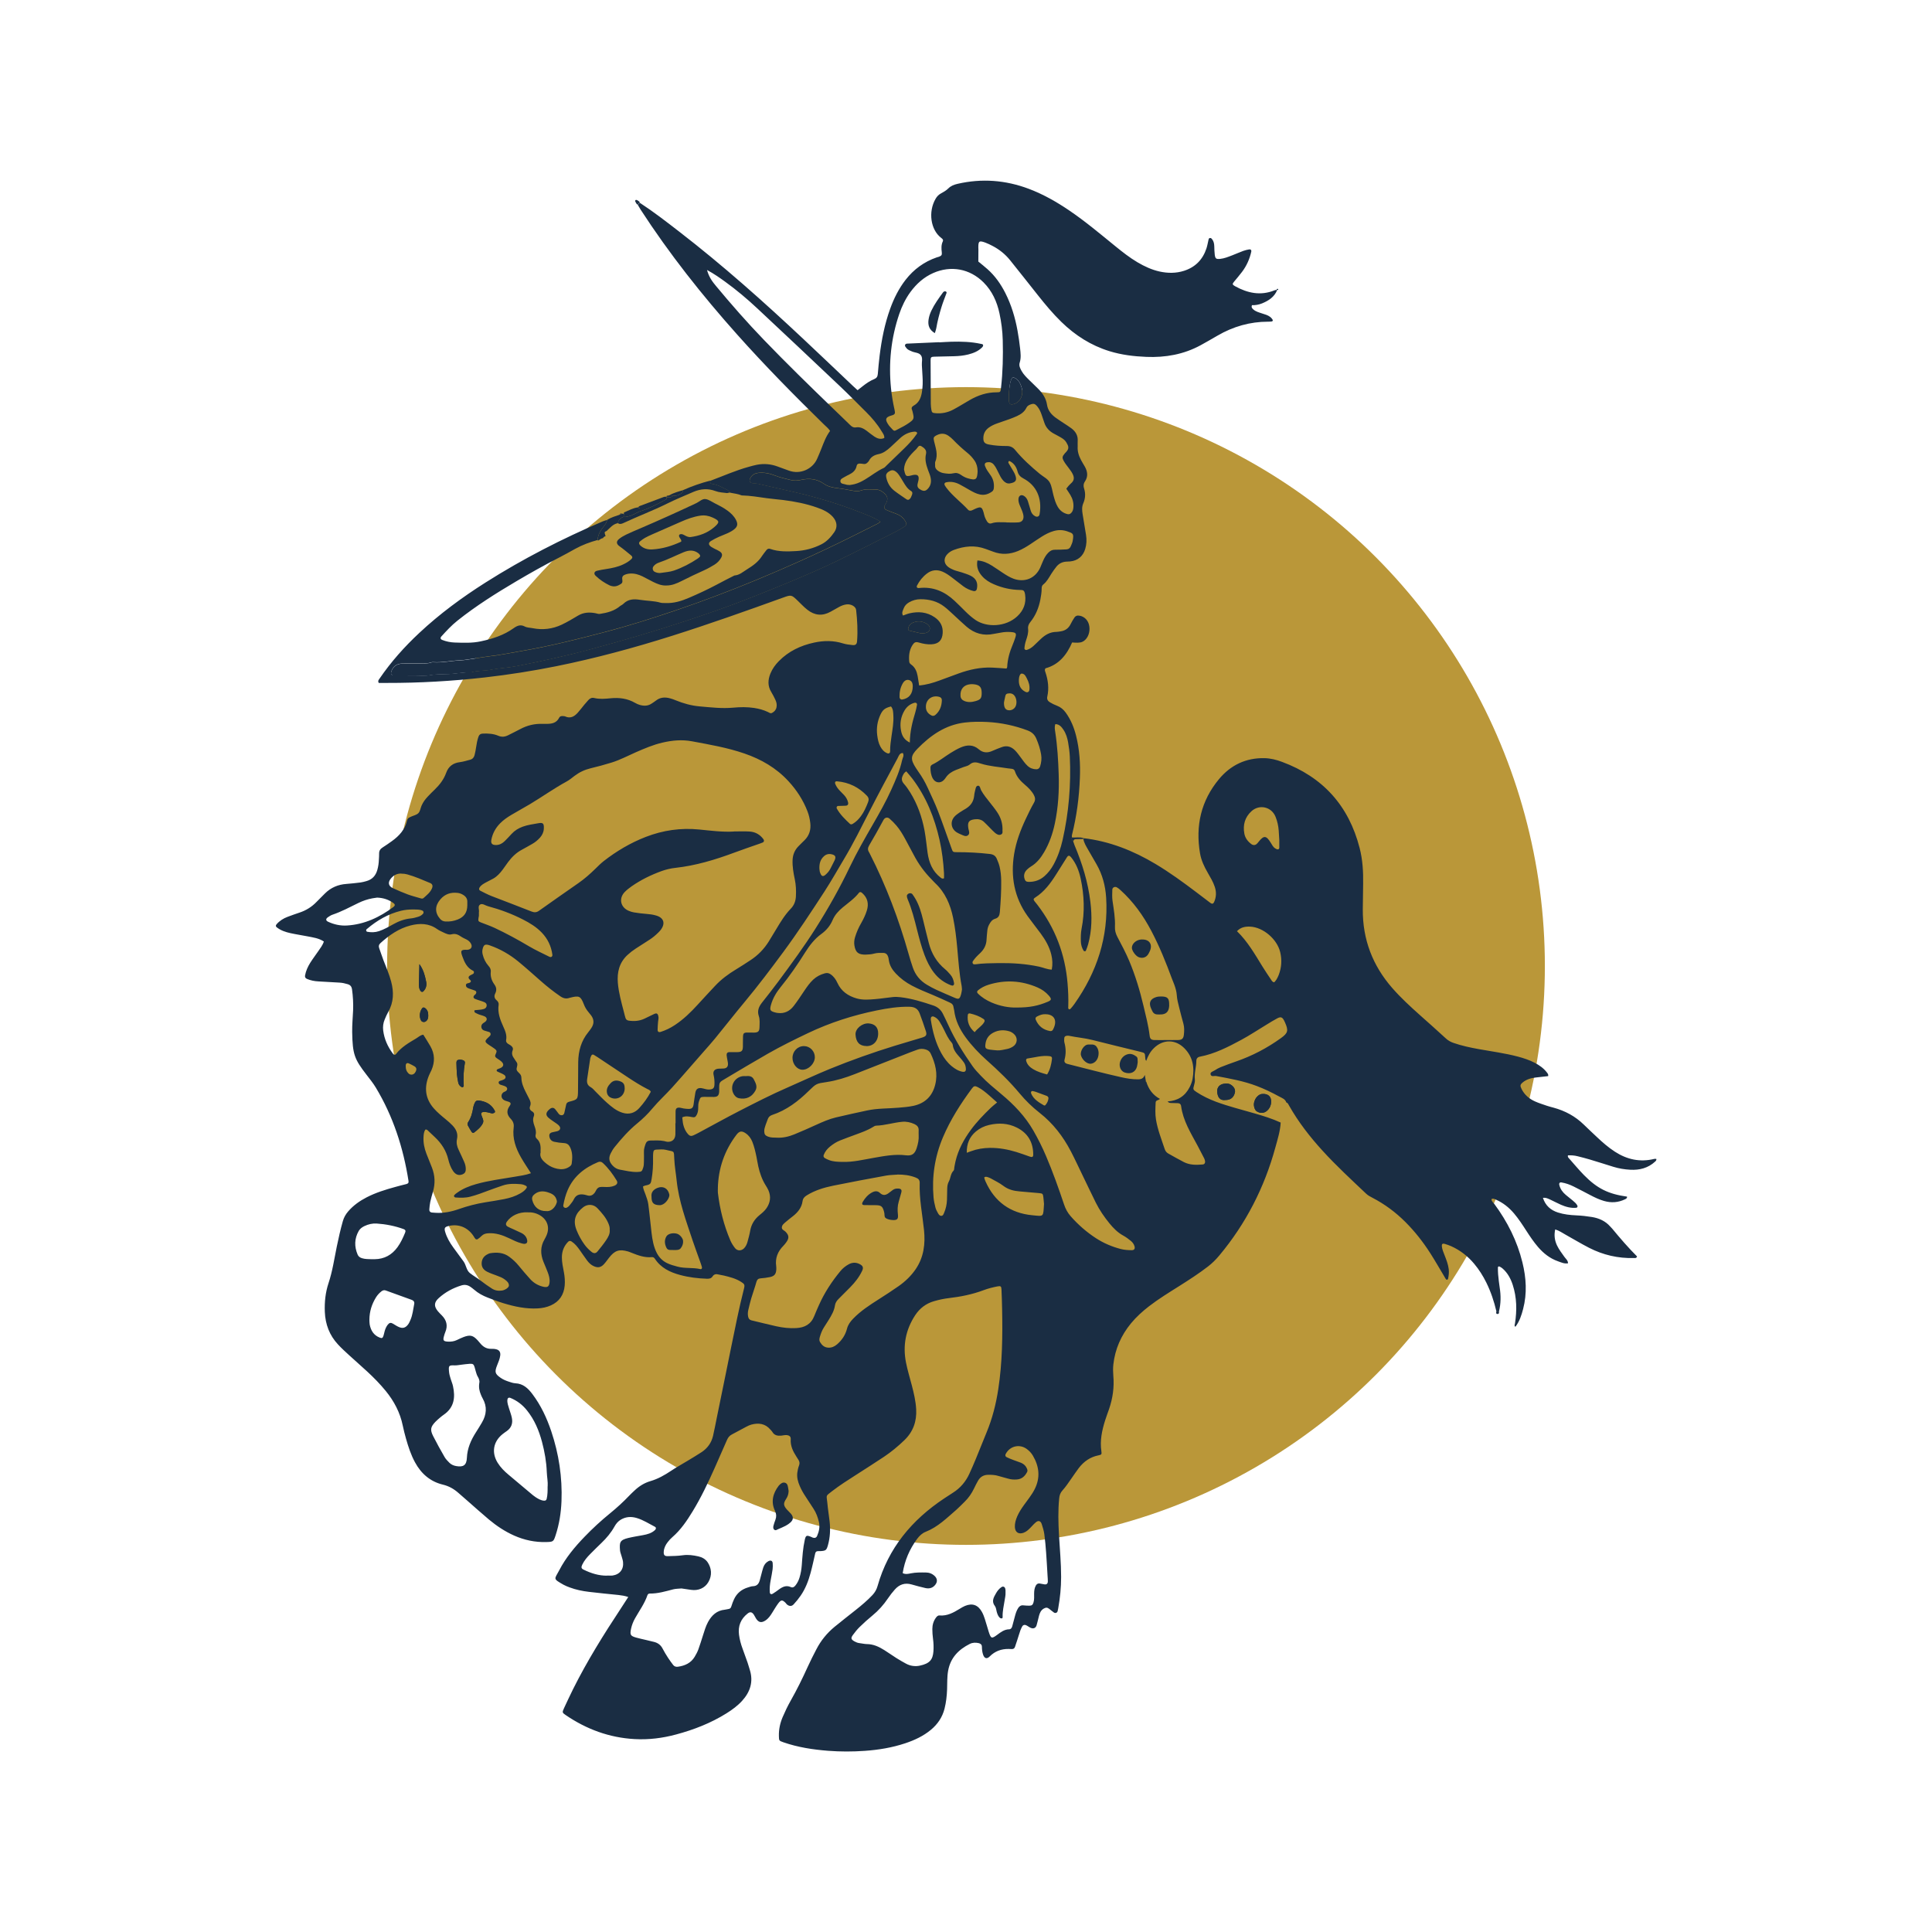 <svg xmlns="http://www.w3.org/2000/svg" id="Layer_1" data-name="Layer 1" viewBox="0 0 500 500"><defs><style>      .cls-1 {        fill: #fff;      }      .cls-2 {        fill: #ba9739;      }      .cls-3 {        fill: #1a2d43;      }    </style></defs><rect class="cls-1" y="0" width="500" height="500"></rect><circle class="cls-2" cx="250" cy="250" r="149.81"></circle><g><path class="cls-3" d="M330.53,75.07c-.73,1.8-2.23,2.76-3.92,3.45-.84,.34-1.74,.49-2.6,.46-.23,.55,.05,.82,.34,1.09,.65,.59,1.48,.78,2.27,1.05,.74,.24,1.5,.43,2.12,.91,.25,.19,.46,.45,.62,.72,.1,.15,.01,.4-.2,.44-.32,.06-.64,.06-.96,.06-4.7,0-9.05,1.25-13.11,3.61-1.45,.84-2.91,1.69-4.38,2.49-4.38,2.38-9.1,3.21-14.04,3.01-3.24-.13-6.44-.52-9.55-1.48-4.79-1.48-8.89-4.1-12.46-7.59-2.18-2.13-4.13-4.46-6.02-6.85-2.41-3.04-4.81-6.09-7.24-9.11-1.23-1.53-2.74-2.74-4.48-3.66-.63-.33-1.27-.65-1.93-.89-1.58-.57-1.8-.4-1.8,1.24,0,.19,.02,.39,.02,.58,0,1.03-.01,2.06-.02,3.09,.79,.65,1.6,1.28,2.37,1.97,1.96,1.74,3.44,3.85,4.62,6.18,1.56,3.08,2.54,6.35,3.15,9.73,.27,1.53,.51,3.06,.67,4.6,.13,1.21,.29,2.44-.1,3.66-.26,.81,.12,1.52,.5,2.2,.48,.85,1.17,1.55,1.86,2.23,.83,.82,1.68,1.61,2.5,2.44,1.11,1.13,1.96,2.42,2.2,4.02,.22,1.46,1.05,2.48,2.16,3.32,.72,.54,1.5,1.01,2.25,1.52,.64,.43,1.31,.84,1.92,1.3,1.1,.83,1.73,1.9,1.61,3.33-.04,.45,.02,.91,0,1.36-.09,1.27,.3,2.43,.88,3.53,.3,.57,.65,1.12,.97,1.68,.72,1.27,.88,2.59,.03,3.84-.41,.62-.43,1.2-.22,1.83,.42,1.29,.32,2.6-.2,3.8-.42,.97-.33,1.89-.18,2.84,.28,1.79,.6,3.57,.88,5.36,.2,1.23,.15,2.45-.21,3.65-.57,1.89-1.95,3.03-3.92,3.22-.32,.03-.65,.03-.97,.05-1.02,.06-1.88,.48-2.53,1.26-.49,.6-.93,1.24-1.35,1.89-.62,.98-1.15,2.03-2.09,2.77-.34,.26-.41,.63-.41,1.03,0,.97-.16,1.93-.34,2.88-.41,2.13-1.21,4.09-2.57,5.78-.43,.53-.68,1.06-.6,1.76,.12,1.06-.21,2.05-.54,3.03-.23,.68-.36,1.37-.41,2.08-.01,.22,.32,.45,.55,.39,.7-.2,1.29-.58,1.82-1.07,.62-.57,1.21-1.16,1.82-1.74,1.16-1.11,2.46-1.88,4.13-1.88,.32,0,.64-.08,.96-.12,1.25-.16,2.15-.79,2.7-1.94,.28-.58,.62-1.13,.98-1.67,.27-.41,.7-.56,1.19-.47,.19,.04,.39,.06,.57,.12,1.29,.46,2.08,1.64,2.12,3.17,.05,1.58-.75,3.05-1.94,3.52-.35,.14-.75,.17-1.14,.19-.44,.02-.89-.03-1.42-.06-1.38,3.22-3.45,5.76-6.89,6.69-.29,.41-.12,.7-.02,1,.69,2.06,.97,4.16,.49,6.3-.16,.7,.13,1.15,.64,1.47,.6,.37,1.25,.68,1.91,.93,.94,.36,1.65,.98,2.23,1.78,1.31,1.81,2.13,3.83,2.67,5.98,.9,3.6,1.13,7.28,.98,10.97-.19,4.99-.84,9.91-2.06,14.76-.05,.18,0,.38,0,.58-.14,.45,.07,.77,.36,1.08,.1,.3,.19,.61,.31,.91,1.99,4.72,3.5,9.59,4.11,14.7,.44,3.68,.41,7.35-.58,10.96-.15,.56-.37,1.1-.58,1.64-.1,.24-.47,.23-.61,0-.44-.73-.68-1.53-.7-2.39-.03-1.1-.02-2.2,.19-3.28,.85-4.31,.69-8.62-.22-12.9-.43-2.04-1.17-3.97-2.51-5.61-.4-.49-.73-.5-1.06,.02-.94,1.47-1.86,2.96-2.79,4.43-1.46,2.31-3.06,4.49-5.42,5.99-.48,.3-.5,.52-.19,.94,.23,.31,.49,.6,.73,.91,4.61,6.01,7.2,12.78,7.83,20.33,.17,2,.25,4,.19,6,0,.29-.13,.66,.32,.77,.11-.07,.24-.12,.31-.21,.33-.39,.68-.78,.97-1.21,5.81-8.24,8.83-17.34,8.2-27.49-.19-3.06-.96-5.99-2.51-8.68-.74-1.29-1.5-2.57-2.23-3.86-.48-.84-.99-1.67-1.16-2.65l.13-.08-.08-.13c6.73,.79,12.86,3.23,18.63,6.68,3.61,2.16,7.01,4.63,10.36,7.16,1.29,.98,2.57,1.97,3.86,2.93,.41,.31,.73,.22,.93-.22,.59-1.3,.63-2.61,.18-3.96-.43-1.3-1.14-2.46-1.81-3.63-.91-1.58-1.69-3.2-2-5.01-1.22-7.15,.25-13.64,4.92-19.25,3.02-3.62,6.95-5.5,11.73-5.41,1.57,.03,3.08,.41,4.53,.95,10.62,3.92,17.32,11.37,20.13,22.34,.78,3.03,.95,6.12,.9,9.24-.03,2.2-.08,4.4-.09,6.6-.05,7.77,2.53,14.55,7.65,20.39,2.22,2.54,4.7,4.81,7.21,7.05,2.22,1.98,4.45,3.95,6.64,5.97,.59,.55,1.25,.91,1.98,1.16,2.14,.74,4.35,1.21,6.58,1.61,3.37,.61,6.76,1.05,10.08,1.93,1.5,.4,2.97,.88,4.35,1.6,1.21,.63,2.32,1.41,3.16,2.51,.19,.25,.42,.5,.33,.94-1.06,.12-2.14,.23-3.23,.36-1.24,.15-2.41,.47-3.39,1.3-.66,.56-.68,.84-.27,1.67,.76,1.52,1.98,2.55,3.49,3.22,1,.45,2.05,.77,3.09,1.13,.55,.19,1.12,.32,1.68,.48,2.99,.81,5.63,2.22,7.86,4.4,1.11,1.09,2.25,2.14,3.38,3.21,1.46,1.38,2.97,2.7,4.66,3.79,3.13,2.03,6.5,2.77,10.17,1.87,.12-.03,.26-.02,.38-.02,.06,0,.12,.02,.18,.04,.04,.29-.11,.48-.31,.66-1.83,1.69-4.03,2.25-6.44,2.12-1.49-.08-2.96-.32-4.38-.76-2.03-.63-4.06-1.28-6.1-1.89-1.05-.32-2.12-.58-3.18-.85-.82-.21-1.65-.26-2.47-.22-.14,.45,.16,.65,.36,.88,1.24,1.4,2.44,2.85,3.75,4.19,3.45,3.52,6.33,4.93,11.17,5.61,.06,.41-.21,.54-.52,.69-1.77,.86-3.58,.97-5.46,.42-1.25-.36-2.41-.92-3.55-1.52-1.43-.75-2.86-1.5-4.3-2.22-.99-.49-2.02-.86-3.11-1.04-.48-.08-.7,.19-.57,.69,.26,1.05,.87,1.86,1.68,2.54,.59,.5,1.21,.97,1.81,1.47,.45,.37,.89,.75,1.17,1.27,.13,.24,0,.55-.26,.58-1.39,.14-2.7-.22-3.95-.76-.89-.38-1.74-.86-2.62-1.26-.63-.28-1.25-.66-2.08-.54,.66,2.02,2.02,3.19,3.89,3.79,1.55,.5,3.16,.67,4.77,.74,1.36,.06,2.71,.21,4.05,.43,1.84,.31,3.46,1.04,4.71,2.46,.17,.19,.36,.37,.53,.57,2.05,2.48,4.15,4.92,6.41,7.17-.17,.52-.54,.4-.83,.41-4.09,.11-7.96-.79-11.59-2.65-2.07-1.06-4.06-2.27-6.09-3.4-.83-.46-1.62-1.03-2.67-1.36-.34,1.53-.14,2.88,.48,4.18,.51,1.06,1.22,1.97,1.89,2.92,.36,.51,.93,.91,.95,1.67-.96,.18-1.8-.24-2.63-.53-2.06-.73-3.72-2.04-5.14-3.69-1.14-1.33-2.11-2.78-3.06-4.25-.98-1.52-1.97-3.04-3.14-4.42-1.31-1.55-2.86-2.8-4.74-3.6-.33-.14-.7-.37-1.1-.11-.01,.57,.46,.87,.75,1.27,3.37,4.57,5.89,9.55,7.25,15.09,.99,4.01,1.24,8.05,.18,12.08-.42,1.61-.93,3.21-2,4.6-.36-.32-.14-.61-.1-.87,.52-3.37,.48-6.7-.58-9.97-.53-1.62-1.31-3.09-2.62-4.24-.24-.21-.52-.39-.81-.52-.14-.06-.41-.03-.41,.24,0,.58,0,1.16,.05,1.74,.11,1.16,.23,2.32,.41,3.47,.33,2.07,.32,4.12-.18,6.16h-.67c-.6-2.58-1.44-5.08-2.61-7.46-.86-1.74-1.89-3.37-3.14-4.86-1.64-1.96-3.61-3.5-5.95-4.55-.53-.24-1.08-.42-1.63-.59-.62-.19-.85,.03-.79,.62,.09,.85,.44,1.61,.74,2.39,.44,1.14,.89,2.28,1.04,3.51,.11,.86,0,1.67-.17,2.5-.02,.09-.13,.22-.21,.24-.1,.02-.28-.03-.33-.11-.22-.32-.39-.66-.59-.99-1.16-1.93-2.28-3.9-3.5-5.8-1.85-2.89-3.96-5.57-6.39-8.01-2.53-2.53-5.36-4.64-8.54-6.29-.58-.3-1.14-.59-1.62-1.04-3.84-3.64-7.74-7.23-11.31-11.15-3.27-3.59-6.24-7.4-8.64-11.64-.18-.32-.31-.72-.73-.84-.29-.91-1.16-1.16-1.86-1.55-1.87-1.03-3.79-1.95-5.79-2.71-3.39-1.29-6.95-1.92-10.49-2.58-.52-.1-1.33,.31-1.47-.48-.1-.55,.66-.72,1.08-.99,.48-.32,1-.61,1.53-.82,1.32-.52,2.65-1.02,3.99-1.48,4.18-1.44,8.06-3.48,11.64-6.06,1.82-1.31,1.96-1.95,1.02-4.06-.08-.18-.16-.35-.25-.52-.45-.84-.85-.99-1.73-.53-.97,.51-1.9,1.1-2.84,1.67-2.15,1.3-4.25,2.7-6.47,3.9-3.41,1.84-6.86,3.62-10.73,4.36-.59,.11-.92,.49-.92,1.08,0,1.61-.57,3.18-.38,4.81,.06,.51-.07,1.02-.21,1.52-.3,1.05-.27,1.14,.65,1.75,1.57,1.03,3.26,1.84,5.02,2.5,3.27,1.22,6.66,2.04,10,3.02,2.29,.67,4.58,1.36,6.75,2.37-.12,2.21-.79,4.32-1.37,6.43-2.83,10.37-7.63,19.73-14.53,27.99-.88,1.05-1.83,2-2.91,2.83-2.36,1.82-4.86,3.43-7.37,5.02-2.68,1.69-5.39,3.34-7.9,5.28-1.69,1.31-3.28,2.74-4.64,4.39-2.57,3.12-4.15,6.68-4.59,10.71-.1,.96-.08,1.94,0,2.9,.26,2.95-.15,5.8-1.1,8.59-.34,.98-.71,1.94-1.02,2.93-.82,2.61-1.39,5.25-.97,8.01,.12,.77,.02,.89-.74,1.04-2.14,.42-3.8,1.59-5.1,3.28-.67,.87-1.26,1.8-1.9,2.69-.75,1.05-1.45,2.15-2.32,3.1-.57,.63-.79,1.28-.86,2.07-.32,3.17-.23,6.33-.05,9.5,.21,3.62,.55,7.22,.55,10.85,0,2.73-.27,5.42-.75,8.1-.05,.25-.09,.51-.16,.76-.12,.4-.58,.58-.94,.34-.43-.29-.81-.64-1.22-.95-.53-.4-.86-.39-1.42-.08-.74,.42-1.03,1.13-1.24,1.89-.22,.81-.37,1.64-.62,2.44-.23,.73-.83,.97-1.54,.65-.41-.18-.76-.49-1.17-.67-.38-.17-.76-.11-1,.3-.39,.68-.63,1.41-.85,2.15-.31,1.05-.68,2.08-1.02,3.13-.14,.44-.43,.61-.87,.59-.26-.01-.52-.03-.78-.03-1.9-.02-3.54,.57-4.9,1.94-.72,.73-1.36,.54-1.7-.43-.24-.68-.31-1.39-.32-2.1-.01-.55-.37-.81-.84-.92-.77-.17-1.55-.16-2.28,.2-2.92,1.46-5.02,3.6-5.62,6.94-.29,1.6-.21,3.22-.27,4.84-.06,1.68-.25,3.35-.66,4.99-.56,2.21-1.77,4-3.51,5.45-1.97,1.64-4.25,2.7-6.65,3.5-3.39,1.13-6.9,1.71-10.45,1.96-3.16,.23-6.34,.23-9.5-.01-3.94-.31-7.83-.9-11.58-2.2-1.16-.41-1.15-.41-1.18-1.65-.04-1.71,.32-3.35,.99-4.91,.61-1.42,1.28-2.83,2.04-4.17,1.63-2.87,3.08-5.82,4.44-8.82,.69-1.53,1.46-3.02,2.23-4.51,1.17-2.27,2.76-4.22,4.73-5.84,1.8-1.48,3.64-2.9,5.46-4.35,1.52-1.21,3.01-2.45,4.34-3.87,.63-.68,1.06-1.43,1.31-2.33,2.77-9.8,8.86-17.09,17.22-22.65,.75-.5,1.51-1,2.27-1.48,1.92-1.21,3.32-2.86,4.26-4.91,.56-1.23,1.11-2.47,1.63-3.73,.96-2.33,1.88-4.67,2.84-7,1.49-3.6,2.44-7.35,3.02-11.19,1.05-6.87,1.13-13.78,.99-20.71-.03-1.68-.09-3.36-.16-5.04-.04-.87-.2-.99-1.08-.82-1.2,.24-2.39,.53-3.55,.97-2.92,1.1-5.95,1.7-9.04,2.06-1.28,.15-2.55,.43-3.79,.79-2.06,.59-3.68,1.82-4.87,3.62-2.47,3.75-3.25,7.85-2.39,12.23,.4,2.02,1.01,4.01,1.53,6,.52,2,.99,4.01,1.11,6.09,.17,3.16-.77,5.84-3.07,8.05-1.64,1.58-3.38,3.02-5.26,4.28-2.42,1.61-4.88,3.17-7.32,4.74-2.07,1.32-4.14,2.64-6.09,4.14-1.82,1.41-1.44,.95-1.25,3.05,.14,1.61,.41,3.21,.59,4.81,.23,2.08,.13,4.14-.44,6.15-.36,1.29-.56,1.43-1.87,1.52-.26,.02-.52,0-.78,.01-.36,.03-.55,.22-.64,.59-.39,1.7-.75,3.41-1.21,5.09-.56,2.06-1.33,4.06-2.55,5.83-.55,.8-1.16,1.55-1.82,2.26-.51,.56-1.15,.52-1.73,.03-.15-.12-.25-.3-.38-.44-.81-.79-1.15-.8-1.85,.12-.58,.77-1.06,1.62-1.58,2.44-.48,.77-.98,1.52-1.77,2.03-1.04,.67-1.76,.53-2.43-.52-.21-.33-.36-.69-.58-1.01-.48-.7-.96-.78-1.6-.27-1.78,1.4-2.51,3.25-2.22,5.47,.16,1.22,.47,2.41,.9,3.56,.45,1.21,.88,2.43,1.31,3.65,.21,.61,.37,1.24,.57,1.85,.99,3.09,.13,5.73-1.97,8.05-1.18,1.3-2.59,2.33-4.08,3.26-4.04,2.52-8.41,4.22-12.99,5.45-3.52,.95-7.1,1.4-10.75,1.2-6.56-.36-12.48-2.55-17.88-6.24-.88-.6-.89-.68-.4-1.76,.76-1.64,1.53-3.28,2.33-4.9,3.64-7.3,7.95-14.2,12.44-21,.6-.91,1.18-1.82,1.86-2.87-.91-.31-1.71-.43-2.52-.52-2.57-.26-5.15-.51-7.71-.82-1.67-.2-3.32-.54-4.9-1.13-.54-.2-1.09-.41-1.6-.69-2.89-1.64-2.36-1.41-1.14-3.75,1.68-3.24,4-6.02,6.52-8.64,2.11-2.2,4.35-4.25,6.71-6.17,1.71-1.4,3.33-2.87,4.85-4.47,.44-.47,.92-.9,1.39-1.35,1.19-1.13,2.55-1.99,4.13-2.45,1.95-.57,3.67-1.55,5.35-2.67,1.34-.9,2.76-1.67,4.14-2.51,1.27-.77,2.55-1.52,3.79-2.34,1.51-1.01,2.52-2.42,2.93-4.19,.36-1.57,.66-3.16,.98-4.74,.74-3.61,1.47-7.21,2.21-10.82,1.01-4.94,1.99-9.88,3.03-14.81,.54-2.59,1.14-5.17,1.79-7.74,.26-1.02,.1-1.2-.72-1.73-1.38-.89-2.95-1.28-4.52-1.66-.44-.11-.9-.14-1.33-.26-.62-.17-1.17-.11-1.54,.46-.37,.59-.9,.65-1.52,.63-2.34-.08-4.65-.36-6.9-.97-2.61-.7-4.98-1.83-6.53-4.2-.2-.31-.46-.45-.8-.42-1.87,.18-3.56-.46-5.25-1.13-.3-.12-.6-.25-.91-.34-2.27-.65-3.43-.26-4.9,1.62-.44,.56-.84,1.15-1.32,1.67-.79,.86-1.57,1-2.62,.53-.73-.32-1.29-.87-1.75-1.49-.65-.88-1.27-1.8-1.9-2.69-.6-.85-1.24-1.66-2.13-2.23-.32-.2-.61-.18-.87,.08-1.1,1.12-1.61,2.47-1.62,4.03,0,1.3,.28,2.57,.52,3.84,.22,1.16,.31,2.31,.21,3.47-.22,2.37-1.37,4.14-3.58,5.13-1.07,.48-2.2,.71-3.38,.78-3.08,.17-6.05-.47-8.96-1.36-1.36-.42-2.68-.93-4.01-1.44-1.27-.49-2.46-1.13-3.5-2.04-.29-.25-.61-.49-.92-.71-.73-.51-1.48-.67-2.38-.4-2.2,.68-4.17,1.74-5.87,3.28-1.23,1.11-1.27,2.12-.24,3.38,.33,.4,.71,.76,1.07,1.13,1.2,1.23,1.56,2.63,.88,4.26-.15,.36-.26,.73-.36,1.1-.31,1.1-.11,1.35,1.08,1.4,.79,.03,1.54-.06,2.26-.41,.58-.28,1.17-.56,1.77-.79,1.67-.62,2.43-.43,3.62,.87,.3,.33,.58,.69,.89,1.03,.69,.74,1.52,1.18,2.56,1.16,.45,0,.91,0,1.35,.12,.81,.2,1.14,.75,1.04,1.59-.11,.91-.49,1.74-.82,2.58-.68,1.72-.53,2.21,.94,3.23,.65,.45,1.36,.74,2.1,.98,.55,.18,1.12,.39,1.69,.42,2.01,.09,3.28,1.29,4.4,2.78,2.21,2.92,3.73,6.19,4.89,9.63,1.97,5.88,2.89,11.93,2.65,18.13-.12,2.98-.58,5.92-1.51,8.76-.56,1.71-.61,1.74-2.46,1.79-2.89,.08-5.65-.51-8.29-1.68-2.38-1.06-4.53-2.49-6.52-4.15-1.93-1.62-3.8-3.31-5.7-4.97-.73-.64-1.46-1.27-2.19-1.91-1.18-1.04-2.45-1.77-4.03-2.15-3.24-.78-5.61-2.82-7.2-5.76-1.06-1.94-1.74-4.03-2.34-6.14-.32-1.12-.6-2.25-.84-3.38-.69-3.37-2.24-6.31-4.4-8.96-1.48-1.81-3.11-3.47-4.82-5.05-1.52-1.4-3.08-2.76-4.61-4.16-1-.92-2.01-1.83-2.93-2.83-2.21-2.37-3.28-5.22-3.41-8.44-.1-2.54,.16-5.03,.97-7.46,1.02-3.07,1.48-6.28,2.13-9.44,.46-2.21,.95-4.42,1.57-6.59,.27-.95,.74-1.77,1.39-2.52,1.33-1.54,2.96-2.69,4.76-3.62,2.37-1.22,4.89-2,7.45-2.7,.93-.25,1.87-.51,2.81-.73,.46-.11,.66-.34,.58-.81-1.34-8.57-3.97-16.7-8.46-24.16-.7-1.16-1.56-2.22-2.39-3.3-3.15-4.08-3.63-5.3-3.73-11.08-.03-1.87,.16-3.75,.24-5.62,.07-1.81-.03-3.62-.28-5.42-.11-.76-.44-1.14-1.14-1.35-.69-.21-1.37-.36-2.09-.4-1.81-.1-3.62-.22-5.42-.31-1.04-.05-2.05-.24-3.01-.65-.42-.18-.57-.48-.49-.92,.21-1.16,.7-2.22,1.31-3.21,.65-1.04,1.4-2.02,2.09-3.03,.54-.8,1.16-1.55,1.46-2.52-1.32-.88-2.81-1.05-4.26-1.34-1.46-.29-2.93-.5-4.38-.82-1.26-.28-2.49-.68-3.54-1.5-.33-.25-.3-.52-.05-.81,.78-.9,1.76-1.51,2.86-1.92,1.03-.38,2.06-.76,3.1-1.1,1.69-.56,3.15-1.48,4.38-2.76,.72-.75,1.46-1.47,2.19-2.2,1.54-1.52,3.4-2.3,5.55-2.45,1.22-.09,2.45-.23,3.66-.38,.51-.06,1.01-.22,1.5-.35,1.51-.41,2.41-1.41,2.83-2.9,.25-.88,.37-1.77,.4-2.68,.02-.52,.08-1.03,.06-1.55-.01-.72,.3-1.2,.91-1.58,.82-.51,1.61-1.08,2.4-1.64,1.89-1.35,3.39-3,3.92-5.34,.1-.44,.33-.67,.71-.83,.12-.05,.23-.12,.35-.17,.64-.29,1.44-.44,1.89-.92,.45-.47,.53-1.28,.81-1.93,.39-.9,.97-1.68,1.64-2.38,.58-.61,1.17-1.21,1.78-1.79,1.27-1.23,2.33-2.61,2.93-4.28,.61-1.71,1.8-2.58,3.58-2.8,.89-.11,1.76-.4,2.63-.62,.63-.16,1-.59,1.15-1.19,.17-.69,.32-1.39,.41-2.09,.12-.9,.3-1.78,.59-2.64,.19-.55,.54-.83,1.14-.85,1.37-.05,2.74,.02,4,.56,.94,.4,1.75,.28,2.59-.15,1.04-.53,2.08-1.03,3.11-1.58,1.81-.97,3.73-1.42,5.78-1.35,.39,.01,.78,0,1.16,0,1.29,0,2.45-.27,3.1-1.55,.25-.5,.7-.5,1.17-.45,.13,.01,.27,.02,.38,.07,1.36,.63,2.38,.04,3.26-.93,.61-.67,1.14-1.4,1.72-2.1,.33-.4,.68-.78,1.02-1.17,.41-.45,.88-.72,1.54-.56,1.41,.34,2.83,.21,4.24,.07,2.24-.22,4.38,.05,6.37,1.21,.39,.23,.81,.41,1.25,.53,1.03,.28,2.05,.27,2.98-.36,.37-.25,.77-.49,1.12-.77,1.12-.89,2.37-.95,3.68-.59,.5,.13,.99,.31,1.46,.51,1.98,.81,4.02,1.38,6.17,1.57,2.9,.25,5.78,.6,8.71,.33,1.8-.17,3.61-.2,5.42,.08,1.23,.19,2.4,.5,3.52,1.03,.35,.17,.68,.46,1.08,.26,.59-.3,1.03-.77,1.17-1.45,.14-.66,.01-1.3-.26-1.89-.32-.7-.68-1.4-1.08-2.06-.98-1.58-.89-3.19-.22-4.83,.5-1.21,1.25-2.25,2.17-3.18,2.53-2.57,5.64-4.05,9.13-4.8,2.5-.54,4.99-.57,7.47,.21,.79,.25,1.64,.34,2.48,.43,.76,.08,1.1-.21,1.16-.96,.22-2.72,.06-5.43-.24-8.13-.1-.9-1.32-1.56-2.44-1.44-.72,.08-1.38,.34-2.01,.69-.74,.4-1.46,.83-2.2,1.23-2.1,1.16-4.11,.94-5.96-.52-.86-.68-1.62-1.48-2.41-2.25-1.72-1.67-1.72-1.69-4-.86-9.47,3.42-18.96,6.79-28.56,9.83-9.86,3.12-19.82,5.82-29.96,7.87-6.14,1.24-12.33,2.21-18.57,2.92-8.43,.95-16.88,1.44-25.36,1.42-.71,0-1.42,0-2.07,0-.31-.53,0-.82,.21-1.13,2.97-4.35,6.46-8.25,10.3-11.83,5.26-4.92,11.04-9.17,17.11-13.02,9.68-6.14,19.84-11.34,30.37-15.84,.35-.15,.73-.24,1.09-.36-.08,.65-.43,1.15-.84,1.65-.84,1.03-1.53,2.16-1.6,3.54-2,.55-3.93,1.26-5.75,2.26-1.47,.81-2.93,1.64-4.43,2.4-3.68,1.88-7.28,3.91-10.84,6.01-5.28,3.12-10.47,6.38-15.27,10.21-1.52,1.21-2.84,2.64-4.14,4.07-.34,.38-.25,.73,.21,.91,1.03,.41,2.12,.63,3.2,.67,2.25,.07,4.5,.18,6.75-.3,3.07-.65,5.99-1.58,8.55-3.42,.93-.66,1.78-.99,2.83-.44,.65,.34,1.38,.31,2.07,.45,2.6,.52,5.14,.22,7.53-.91,1.45-.69,2.85-1.52,4.23-2.35,1.42-.85,2.92-.91,4.49-.62,.38,.07,.77,.24,1.13,.19,1.92-.29,3.79-.76,5.31-2.08,.27-.18,.58-.31,.8-.54,1.23-1.23,2.71-1.29,4.3-1.03,1.78,.29,3.6,.24,5.35,.75,.36,.1,.77,.06,1.15,.08,2.18,.12,4.22-.51,6.17-1.35,2.42-1.04,4.82-2.15,7.15-3.39,1.53-.82,3.07-1.61,4.62-2.39,1.31-.08,2.24-.97,3.27-1.6,1.48-.91,2.91-1.92,3.86-3.44,.31-.49,.7-.92,1.04-1.39,.29-.41,.6-.62,1.14-.43,2.18,.76,4.46,.66,6.7,.54,2.26-.13,4.45-.71,6.48-1.74,1.42-.72,2.47-1.88,3.35-3.15,.93-1.34,.68-2.82-.44-4.03-1.09-1.18-2.5-1.8-3.97-2.32-2.86-1.02-5.82-1.59-8.83-1.97-1.4-.18-2.82-.27-4.21-.47-2.16-.3-4.32-.67-6.51-.72-.97-.41-2.02-.5-3.04-.71-.17-.37-.47-.6-.83-.77-1.22-.57-2.37-1.31-3.75-1.47-.48-.06-.63-.37-.51-.83,3.32-1.24,6.56-2.69,9.99-3.63,.68-.19,1.37-.38,2.06-.52,1.82-.35,3.6-.2,5.34,.44,.97,.36,1.94,.7,2.91,1.06,3.01,1.12,6.17-.42,7.33-3.01,.4-.88,.76-1.78,1.12-2.67,.62-1.56,1.18-3.15,2.25-4.59-.43-.65-1.03-1.13-1.57-1.65-7.73-7.55-15.3-15.24-22.49-23.3-9.09-10.19-17.55-20.87-24.99-32.34-.24-.38-.46-.77-.69-1.16,.1-.26,.28-.45,.54-.55,3.52,2.3,6.84,4.87,10.16,7.44,11.27,8.7,21.89,18.17,32.26,27.91,4.29,4.03,8.55,8.09,12.82,12.14,.33,.31,.66,.6,1.08,.98,.46-.36,.9-.7,1.34-1.05,.92-.72,1.88-1.39,2.96-1.82,.64-.26,.87-.66,.93-1.31,.14-1.61,.28-3.22,.48-4.82,.51-4.11,1.31-8.16,2.72-12.07,.97-2.69,2.23-5.22,3.99-7.49,2.12-2.72,4.79-4.68,8.06-5.81,.18-.06,.38-.09,.56-.16,.67-.26,.83-.45,.75-1.15-.12-.98-.17-1.93,.27-2.85,.13-.28,.02-.49-.18-.68-.09-.09-.2-.17-.3-.25-2.67-2.07-3.37-6.7-1.38-10.1,.33-.57,.76-1.02,1.35-1.35,.68-.37,1.38-.76,1.92-1.3,.68-.68,1.49-.98,2.38-1.19,6.29-1.45,12.44-.98,18.47,1.29,3.71,1.4,7.12,3.34,10.4,5.56,4.18,2.83,8.04,6.08,11.95,9.26,1.86,1.51,3.73,2.99,5.8,4.21,1.79,1.05,3.66,1.92,5.7,2.37,2.11,.46,4.23,.48,6.32-.19,2.92-.94,4.83-2.9,5.79-5.79,.24-.73,.36-1.5,.54-2.26,.04-.18,.09-.37,.32-.43,.31-.08,.48,.15,.63,.34,.41,.53,.52,1.17,.54,1.83,.02,.71,.03,1.43,.12,2.13,.14,1.06,.36,1.19,1.39,1.1,1.11-.11,2.12-.54,3.15-.93,.96-.37,1.9-.79,2.87-1.15,.48-.18,.99-.28,1.5-.38,.38-.07,.63,.19,.55,.56-.42,1.92-1.21,3.68-2.39,5.25-.66,.88-1.38,1.71-2.08,2.56-.48,.58-.46,.75,.25,1.15,3.25,1.8,6.61,2.53,10.21,1.08,.18-.07,.38-.09,.56-.13,.05,.04,.11,.08,.16,.13Zm-33.86,204.92c.6,1.93,1.72,3.45,3.53,4.41-.16,.1-.31,.23-.49,.29-.33,.1-.61,.24-.63,.63-.06,1.48-.16,2.97,.09,4.44,.43,2.61,1.41,5.07,2.24,7.57,.17,.52,.45,.93,.92,1.19,1.35,.76,2.69,1.52,4.06,2.23,1.55,.79,3.23,.76,4.91,.61,.41-.04,.65-.42,.57-.85-.05-.25-.11-.51-.23-.73-.55-1.09-1.12-2.17-1.69-3.25-1.76-3.29-3.77-6.46-4.28-10.27-.08-.56-.41-.75-.92-.76-.52,0-1.03-.02-1.55-.04-.39,0-.77-.05-1.03-.41,2.6-.16,4.53-1.37,5.71-3.7,.35-.68,.63-1.43,.76-2.18,.53-2.95,.06-5.67-2.12-7.88-2.34-2.37-5.54-2.36-7.91-.02-.95,.93-1.54,2.06-1.97,3.29-.23-.26-.24-.57-.26-.9-.07-1.14-.07-1.16-1.27-1.46-4.13-1.02-8.26-1.99-12.38-3.05-2-.51-4.06-.66-6.08-1.09-.18-.04-.39-.02-.58,0-.36,.04-.62,.22-.64,.6-.02,.38-.06,.79,.04,1.16,.4,1.47,.43,2.92,.04,4.4-.16,.6,.12,.97,.76,1.13,4.62,1.16,9.23,2.39,13.88,3.43,1.42,.32,2.9,.57,4.41,.55,.94-.01,1.43-.34,1.71-1.16,.08,.49,.17,.98,.25,1.47-.07,.18,0,.3,.16,.38Zm-106.75-64.81c1.36,0,2.72-.07,4.07,.02,1.49,.09,2.71,.78,3.6,2.01,.22,.3,.15,.66-.16,.81-.23,.11-.48,.19-.72,.28-2.25,.79-4.52,1.55-6.76,2.39-4.92,1.83-9.91,3.33-15.15,3.91-1.21,.13-2.43,.42-3.58,.83-2.74,1-5.36,2.27-7.76,3.95-.63,.44-1.25,.93-1.79,1.48-1.6,1.66-1.08,3.99,1.07,4.87,.42,.17,.85,.32,1.3,.39,1.08,.17,2.17,.33,3.27,.4,.84,.06,1.67,.17,2.48,.41,1.99,.57,2.47,2.02,1.23,3.69-.19,.26-.42,.49-.65,.72-.69,.69-1.43,1.31-2.25,1.84-1.2,.77-2.39,1.54-3.59,2.31-.76,.49-1.47,1.04-2.14,1.66-2.12,1.97-2.72,4.46-2.49,7.23,.22,2.59,.93,5.08,1.58,7.58,.13,.5,.24,1,.4,1.5,.13,.4,.42,.62,.85,.68,1.37,.2,2.71,.11,3.99-.48,.82-.38,1.64-.77,2.45-1.18,.74-.37,1.12-.3,1.25,.78,.04,.37-.08,.76-.11,1.15-.05,.71-.12,1.42-.12,2.12,0,.48,.32,.68,.78,.53,1.31-.41,2.52-1.01,3.66-1.76,2.23-1.47,4.13-3.31,5.92-5.28,1.48-1.63,2.98-3.23,4.48-4.84,1.6-1.72,3.46-3.1,5.47-4.31,1.27-.77,2.52-1.58,3.76-2.4,1.92-1.26,3.49-2.88,4.7-4.82,.65-1.04,1.28-2.1,1.91-3.15,1.13-1.89,2.27-3.77,3.81-5.36,.85-.88,1.24-1.95,1.3-3.15,.08-1.49,.02-2.97-.29-4.44-.35-1.64-.64-3.29-.57-4.99,.06-1.36,.54-2.52,1.46-3.49,.53-.56,1.1-1.09,1.65-1.64,1.24-1.23,1.67-2.75,1.47-4.44-.12-1.02-.34-2.03-.72-3.01-1.13-2.93-2.81-5.52-4.94-7.82-3.14-3.41-7.02-5.65-11.37-7.15-4.41-1.52-9-2.31-13.57-3.16-2.61-.49-5.13-.25-7.67,.34-2.41,.56-4.66,1.53-6.91,2.51-2.07,.91-4.07,1.98-6.24,2.65-1.79,.55-3.6,1.05-5.42,1.48-1.54,.37-2.92,1.02-4.17,1.97-.67,.51-1.32,1.06-2.06,1.46-3.24,1.77-6.25,3.91-9.4,5.81-1.61,.96-3.26,1.85-4.87,2.81-1.06,.63-2.07,1.32-2.94,2.21-1.17,1.19-1.93,2.59-2.25,4.21-.2,1.01,.21,1.42,1.27,1.39,.9-.03,1.61-.44,2.22-1.05,.6-.59,1.17-1.21,1.74-1.83,.81-.88,1.77-1.46,2.89-1.87,1.29-.47,2.63-.64,3.96-.88,1.34-.25,1.56,.06,1.49,1.44-.05,.88-.41,1.62-.98,2.27-.61,.68-1.31,1.25-2.11,1.69-.85,.47-1.68,.97-2.54,1.42-1.47,.77-2.61,1.89-3.59,3.19-.5,.67-.96,1.38-1.47,2.05-.67,.88-1.4,1.7-2.38,2.25-.56,.32-1.15,.58-1.72,.9-.68,.37-1.39,.71-1.83,1.4-.2,.32-.18,.66,.15,.83,.98,.5,1.95,1.01,2.97,1.41,3.43,1.34,6.88,2.61,10.3,3.98,.76,.3,1.3,.28,1.96-.19,3.37-2.4,6.77-4.76,10.16-7.13,1.6-1.11,3.05-2.39,4.44-3.75,.69-.68,1.38-1.37,2.14-1.97,3.33-2.59,6.94-4.73,10.89-6.26,4.47-1.73,9.06-2.39,13.87-1.91,2.95,.29,5.91,.69,8.9,.52Zm-52.52,88.43c-.91-1.44-1.79-2.71-2.55-4.05-1.38-2.4-2.27-4.94-1.91-7.76,.12-.92-.15-1.62-.78-2.27-.98-1.01-1.15-2.09-.27-3.3,.45-.62,.3-.94-.39-1.14-.44-.13-.87-.23-1.24-.51-.66-.52-.62-1.48,.09-1.93,.16-.1,.36-.15,.52-.25,.52-.32,.52-.92-.03-1.21-.39-.2-.84-.31-1.27-.45-.27-.09-.48-.27-.52-.52-.04-.27,.14-.45,.44-.52,.31-.08,.61-.19,.9-.33,.57-.28,.61-.83,.09-1.2-.26-.18-.56-.31-.85-.45-.29-.14-.6-.24-.88-.39-.1-.05-.22-.18-.23-.27,0-.1,.08-.26,.18-.32,.22-.12,.47-.18,.71-.28,.95-.4,1.1-1.05,.36-1.73-.38-.35-.84-.6-1.25-.9-.33-.24-.51-.48-.27-.96,.4-.82,.34-1.01-.24-1.46-.46-.35-.97-.65-1.45-.97-1.17-.8-1.19-1.02-.16-1.97,.14-.13,.28-.26,.41-.41,.28-.32,.19-.82-.2-.97-.48-.18-1-.25-1.47-.46-.61-.28-.77-1.16-.3-1.65,.22-.23,.53-.36,.77-.57,.54-.46,.46-1.08-.21-1.38-.47-.21-.98-.31-1.46-.49-.36-.14-.7-.31-1.03-.5-.08-.05-.11-.22-.14-.34-.04-.15,.04-.25,.2-.27,.38-.04,.77-.05,1.15-.1,.38-.05,.77-.09,1.13-.21,.38-.13,.66-.41,.7-.84,.04-.45-.2-.74-.58-.91-.35-.16-.72-.27-1.09-.39-.43-.15-.86-.27-1.28-.44-.53-.22-.59-.57-.21-1,.08-.09,.22-.15,.29-.24,.3-.39,.24-.77-.17-.94-.36-.15-.74-.25-1.1-.38-.53-.2-1.23-.31-1.23-1.02,0-.57,.7-.44,1.06-.68,.26-.17,.31-.43,.1-.6q-1.03-.83,.18-1.37c.18-.08,.35-.17,.52-.27,.28-.17,.31-.65,0-.8-1.6-.77-2.24-2.21-2.8-3.77-.51-1.42-.38-1.72,1.17-1.66,.06,0,.13,0,.19,0,1.04-.12,1.37-.9,.77-1.78-.26-.38-.61-.67-1.02-.88-.46-.24-.95-.43-1.37-.72-.77-.52-1.49-.91-2.51-.63-.68,.19-1.4-.15-2.04-.45-.58-.28-1.19-.54-1.71-.91-2.14-1.52-4.5-1.54-6.88-.93-3.01,.77-5.5,2.5-7.78,4.57-.44,.4-.51,.84-.3,1.39,.39,1.03,.7,2.08,1.1,3.1,.7,1.81,1.48,3.58,1.97,5.46,.72,2.72,.68,5.36-.77,7.88-.35,.61-.63,1.28-.9,1.93-.39,.91-.51,1.88-.39,2.85,.28,2.23,1.18,4.22,2.52,6,.22,.3,.54,.43,.8,.09,1.38-1.79,3.29-2.89,5.18-4.01,.59-.35,1.09-.88,1.88-.99,.64,1.04,1.28,2,1.85,3.01,1.13,1.99,1.18,4.05,.27,6.15-.21,.47-.47,.92-.66,1.4-1.27,3.07-.99,5.93,1.24,8.49,.94,1.07,2.04,1.98,3.14,2.88,.6,.49,1.19,1,1.72,1.56,.93,.98,1.47,2.1,1.16,3.52-.22,.98,0,1.92,.44,2.82,.48,.99,.92,1.99,1.38,2.99,.33,.72,.51,1.46,.44,2.26-.05,.51-.31,.83-.76,1.03-.98,.43-1.83,.16-2.51-.82-.63-.92-.99-1.97-1.25-3.03-.55-2.28-1.76-4.14-3.45-5.73-.57-.53-1.12-1.07-1.69-1.6-.22-.21-.43-.49-.81-.35-.36,.57-.41,1.21-.45,1.86-.09,1.51,.21,2.96,.75,4.36,.47,1.2,.97,2.4,1.43,3.6,.8,2.06,.88,4.15,.25,6.27-.26,.87-.5,1.74-.69,2.62-.13,.63-.19,1.27-.24,1.92-.04,.44,.18,.75,.64,.81,.32,.04,.64,.05,.97,.07,2.1,.14,4.12-.29,6.08-.98,2.2-.77,4.44-1.35,6.75-1.73,1.66-.27,3.32-.51,4.96-.84,1.46-.29,2.88-.74,4.18-1.49,.62-.36,1.2-.77,1.59-1.39,.11-.18,.08-.4-.09-.5-.44-.27-.94-.44-1.46-.48-1.55-.12-3.1-.18-4.61,.34-1.22,.42-2.45,.83-3.65,1.29-1.57,.6-3.14,1.19-4.77,1.61-1.27,.33-2.56,.3-3.85,.2-.1,0-.22-.1-.29-.19-.15-.19-.03-.37,.1-.51,.18-.18,.39-.34,.6-.49,1.49-1.08,3.15-1.75,4.91-2.25,3.3-.94,6.7-1.35,10.07-1.93,1.33-.23,2.68-.38,4.15-.9Zm38.98,107.48c-.74,.07-1.47,.06-2.15,.23-2,.52-3.98,1.12-6.08,1.09-.27,0-.49,.15-.59,.42-.74,2.17-2.09,4-3.2,5.97-.48,.85-.84,1.76-1.04,2.7-.34,1.6-.14,1.88,1.26,2.29,.87,.25,1.75,.43,2.63,.64,.69,.17,1.38,.32,2.07,.5,.99,.25,1.73,.8,2.21,1.74,.41,.8,.89,1.58,1.38,2.34,.42,.65,.88,1.27,1.35,1.89,.3,.39,.74,.52,1.22,.45,1.8-.25,3.36-.94,4.34-2.57,.36-.61,.71-1.24,.95-1.9,.43-1.15,.77-2.33,1.15-3.49,.4-1.23,.74-2.48,1.36-3.62,.95-1.73,2.26-2.98,4.34-3.18,.32-.03,.63-.14,.95-.18,.46-.05,.64-.32,.76-.74,.19-.62,.42-1.23,.69-1.81,.73-1.55,1.95-2.54,3.58-3.03,.43-.13,.87-.31,1.31-.32,1.02-.03,1.5-.62,1.75-1.51,.14-.5,.26-1,.4-1.5,.17-.62,.31-1.25,.52-1.86,.24-.69,.65-1.25,1.32-1.61,.59-.31,1.07-.11,1.11,.52,.03,.51,.05,1.04-.02,1.55-.13,.96-.32,1.91-.5,2.86-.2,1.02-.3,2.05-.23,3.08,.03,.5,.35,.67,.79,.4,.55-.34,1.08-.71,1.59-1.1,.93-.68,1.88-1.14,3.05-.61,.49,.22,.87,.01,1.18-.38,.5-.61,.85-1.31,1.08-2.05,.32-1.05,.51-2.13,.59-3.23,.16-2.19,.29-4.38,.77-6.53,.26-1.18,.47-1.27,1.55-.84,.18,.07,.35,.18,.53,.24,.52,.17,.92,.02,1.12-.45,.5-1.15,.76-2.33,.47-3.58-.28-1.2-.7-2.36-1.37-3.4-.7-1.09-1.4-2.17-2.12-3.25-.58-.86-1.08-1.76-1.49-2.72-.47-1.08-.76-2.21-.62-3.39,.08-.64,.22-1.28,.45-1.88,.21-.55,.15-1-.15-1.46-.17-.27-.34-.55-.52-.82-.89-1.38-1.6-2.82-1.48-4.52,.05-.69-.35-1.01-1.09-1.07-.44-.03-.89,.09-1.34,.14-.95,.09-1.81-.04-2.34-.98-.13-.22-.33-.4-.5-.59-1.35-1.58-3.06-1.78-4.94-1.28-.43,.12-.85,.32-1.25,.53-1.26,.66-2.5,1.35-3.76,2.01-.61,.31-.99,.78-1.26,1.4-1.05,2.43-2.13,4.85-3.2,7.27-1.71,3.84-3.51,7.64-5.7,11.23-1.48,2.43-3.07,4.79-5.25,6.68-.44,.38-.84,.81-1.19,1.27-.57,.72-.97,1.53-1.04,2.46-.07,.88,.19,1.22,1.06,1.19,1.29-.03,2.59-.05,3.87-.23,1.38-.2,2.72,0,4.03,.29,.95,.21,1.83,.69,2.4,1.53,.99,1.48,1.23,3.33,.18,5.13-.9,1.55-2.61,2.29-4.49,2-.83-.13-1.66-.24-2.47-.36Zm57.22-3.97c.74,.37,1.44,.2,2.12,.06,1.28-.26,2.57-.23,3.86-.22,.87,0,1.65,.29,2.29,.89,.71,.66,.8,1.48,.21,2.25-.65,.87-1.56,1.12-2.58,.89-1.19-.27-2.38-.59-3.56-.93-1.75-.51-3.19-.01-4.36,1.31-.64,.72-1.24,1.49-1.78,2.29-1.13,1.67-2.45,3.16-4.02,4.44-1.15,.94-2.26,1.94-3.32,2.98-.64,.63-1.21,1.34-1.74,2.07-.59,.81-.46,1.15,.45,1.66,.4,.22,.81,.38,1.27,.43,.64,.07,1.28,.24,1.92,.25,1.69,.01,3.14,.7,4.52,1.57,1.04,.65,2.04,1.37,3.08,2.03,.82,.52,1.66,1,2.51,1.46,1.12,.61,2.37,.78,3.58,.52,2.55-.55,3.35-1.53,3.52-3.69,.08-1.09,.04-2.19-.11-3.29-.11-.83-.17-1.67-.17-2.51,0-1.05,.29-2.05,.92-2.91,.23-.31,.5-.63,.94-.59,1.99,.17,3.62-.74,5.23-1.73,.44-.27,.89-.54,1.36-.74,1.9-.79,3.38-.27,4.39,1.57,.31,.56,.54,1.17,.74,1.79,.36,1.1,.66,2.23,1.01,3.34,.57,1.77,.76,1.84,2.18,.79,.94-.7,1.85-1.41,3.11-1.44,.45,0,.67-.36,.79-.75,.23-.81,.43-1.62,.65-2.43,.21-.81,.44-1.62,.91-2.34,.3-.46,.71-.74,1.3-.68,.51,.05,1.03,.09,1.55,.09,.67,0,.91-.21,1.1-.85,.23-.76,.15-1.54,.16-2.31,.01-.72,.09-1.42,.45-2.06,.21-.37,.53-.58,.95-.53,.45,.05,.88,.19,1.33,.24,.54,.06,.82-.23,.82-.81,0-.45-.04-.9-.07-1.36-.12-2-.22-4-.37-6-.12-1.61-.25-3.22-.47-4.82-.12-.89-.4-1.76-.67-2.62-.26-.81-.85-1.01-1.47-.5-.5,.4-.93,.9-1.37,1.36-.54,.56-1.09,1.1-1.84,1.38-1.28,.48-2.2-.1-2.27-1.45-.05-1,.24-1.92,.62-2.81,.44-1.01,1.04-1.93,1.68-2.83,.97-1.37,2.06-2.66,2.82-4.17,1.5-2.98,1.2-5.86-.45-8.68-.4-.68-.93-1.24-1.56-1.71-1.86-1.39-4.37-.82-5.47,1.24-.17,.31-.14,.67,.2,.84,.57,.29,1.18,.52,1.78,.75,.66,.26,1.34,.46,2,.73,.67,.29,1.2,.76,1.49,1.45,.13,.3,.23,.6,.06,.92-.57,1.1-1.39,1.86-2.69,1.94-.71,.04-1.42,.02-2.11-.19-.87-.26-1.75-.45-2.61-.72-.88-.28-1.78-.31-2.68-.3-1.13,.01-2,.5-2.57,1.46-.39,.67-.74,1.36-1.07,2.06-.62,1.3-1.42,2.46-2.45,3.46-.7,.67-1.36,1.39-2.09,2.03-2.49,2.15-4.83,4.5-7.98,5.74-.92,.36-1.63,1.05-2.22,1.84-1.95,2.64-3.21,5.57-3.73,8.85Zm-1.37-103.13c-.96,.08-1.94,.08-2.89,.25-4.57,.84-9.14,1.68-13.69,2.61-2.4,.49-4.76,1.2-6.88,2.52-.59,.37-.97,.78-1.07,1.5-.22,1.63-1.18,2.83-2.43,3.83-.66,.52-1.33,1.03-1.96,1.58-.43,.38-.95,.75-.97,1.39-.02,.61,.63,.75,.97,1.11,.9,.92,.96,1.65,.17,2.73-.23,.31-.47,.62-.74,.9-1.46,1.46-2.16,3.19-1.86,5.27,.04,.25,.03,.52,.03,.77-.04,1.23-.46,1.8-1.62,2.05-.82,.18-1.66,.27-2.49,.34-.61,.06-.87,.34-1.04,.93-.4,1.43-.91,2.82-1.34,4.25-.29,.99-.52,2-.76,3-.14,.57-.16,1.15-.04,1.73,.1,.47,.32,.82,.84,.95,2.13,.5,4.26,1.06,6.4,1.53,1.71,.38,3.43,.58,5.19,.48,2.19-.11,3.84-.98,4.68-3.12,.38-.96,.8-1.91,1.22-2.85,1.43-3.21,3.34-6.11,5.57-8.81,.58-.7,1.29-1.27,2.09-1.71,.97-.54,1.96-.57,2.95-.03,.79,.43,.95,.9,.54,1.75-.76,1.59-1.84,2.96-3.07,4.21-.99,1.02-2,2.02-3.01,3.02-.48,.47-.83,1-.93,1.66-.2,1.38-.88,2.55-1.59,3.71-.4,.66-.83,1.31-1.25,1.96-.5,.77-.81,1.61-1.07,2.48-.13,.43-.21,.91,.03,1.32,.48,.81,1.11,1.42,2.13,1.47,.9,.05,1.64-.29,2.3-.86,1.26-1.08,2.15-2.42,2.56-4.03,.27-1.05,.86-1.84,1.59-2.6,1.95-2.02,4.28-3.53,6.62-5.02,1.74-1.11,3.48-2.23,5.17-3.42,1.7-1.2,3.2-2.63,4.38-4.35,2.12-3.1,2.55-6.57,2.17-10.2-.43-4.04-1.25-8.05-1.11-12.14,.03-.79-.36-1.14-1.04-1.4-1.54-.61-3.12-.79-4.76-.78Zm39.97-53.07c.25-1.32,.19-2.58-.12-3.85-.49-2.05-1.53-3.83-2.76-5.5-1.11-1.51-2.29-2.97-3.38-4.49-3.46-4.84-4.42-10.23-3.49-16.03,.52-3.22,1.66-6.23,3.04-9.16,.66-1.4,1.33-2.8,2.1-4.14,.42-.73,.33-1.34-.02-2-.56-1.04-1.39-1.86-2.28-2.62-1.15-.97-2.16-2.05-2.63-3.52-.14-.44-.44-.6-.85-.65-.32-.04-.64-.06-.96-.11-2.36-.38-4.77-.52-7.05-1.24-1.03-.33-1.91-.57-2.85,.25-.41,.36-1.06,.46-1.6,.66-.66,.26-1.33,.49-1.99,.76-1.03,.42-1.95,1-2.59,1.96-.14,.21-.3,.42-.48,.61-.93,.97-2.25,.79-2.9-.41-.47-.87-.59-1.84-.59-2.82,0-.37,.2-.61,.5-.76,1.7-.82,3.15-2.03,4.74-3.01,.82-.51,1.66-1,2.55-1.39,1.64-.72,3.25-.81,4.72,.46,1.11,.96,2.32,.98,3.61,.37,.76-.36,1.55-.63,2.33-.93,1.3-.5,2.44-.14,3.38,.78,.59,.58,1.08,1.28,1.58,1.95,.54,.72,1.04,1.48,1.71,2.1,.65,.61,1.41,.89,2.29,.9,.48,0,.83-.28,.98-.77,.31-1,.43-2.02,.25-3.06-.23-1.41-.67-2.75-1.23-4.07-.46-1.1-1.18-1.74-2.29-2.16-3.36-1.26-6.82-1.99-10.39-2.18-1.94-.1-3.88-.09-5.81,.14-5.03,.59-8.89,3.31-12.3,6.8-1.8,1.85-1.8,2.74-.39,4.96,.21,.33,.42,.65,.65,.97,.95,1.32,1.75,2.72,2.42,4.19,.91,2,1.87,3.97,2.66,6.02,1.23,3.19,2.33,6.43,3.5,9.65,.34,.94,.35,.96,1.39,.96,2.85,0,5.68,.14,8.52,.47,.89,.1,1.46,.46,1.79,1.23,.28,.65,.55,1.31,.72,2,.29,1.19,.41,2.41,.43,3.65,.04,2.72-.13,5.43-.35,8.14-.07,.88-.34,1.49-1.21,1.74-.82,.24-1.23,.87-1.6,1.58-.24,.47-.38,.96-.43,1.48-.07,.77-.17,1.54-.2,2.32-.05,1.37-.61,2.49-1.57,3.43-.37,.36-.76,.71-1.11,1.09-.3,.33-.58,.69-.84,1.06-.16,.22-.15,.52,.03,.72,.1,.11,.36,.15,.53,.12,1.99-.28,4-.29,6-.32,3.56-.05,7.1,.17,10.6,.93,1.06,.23,2.07,.72,3.25,.76Zm-48.08-3.86c-1.98,.03-2.7-.55-3-2.38-.11-.71-.05-1.41,.16-2.11,.39-1.31,.94-2.55,1.62-3.72,.58-1.01,1.08-2.07,1.43-3.18,.56-1.76,.22-3.31-1.21-4.57-.28-.25-.58-.35-.83-.04-1.17,1.5-2.73,2.57-4.17,3.76-1.12,.92-2.07,1.96-2.64,3.29-.63,1.48-1.62,2.66-2.89,3.58-1.77,1.28-3.06,2.96-4.2,4.77-1.96,3.12-4.04,6.16-6.38,9.02-1.1,1.36-2,2.86-2.48,4.57-.37,1.34-.24,1.61,1.03,1.96,.25,.07,.5,.12,.76,.15,1.71,.21,3.06-.49,4.07-1.79,.99-1.27,1.87-2.63,2.77-3.97,.69-1.02,1.39-2.03,2.29-2.87,.87-.81,1.89-1.33,3.04-1.64,.56-.15,1.01-.06,1.46,.25,.83,.56,1.37,1.35,1.78,2.25,.99,2.15,2.74,3.36,4.96,4,1.6,.46,3.21,.31,4.82,.18,1.54-.12,3.07-.39,4.62-.54,.64-.06,1.29-.02,1.93,.05,2.9,.34,5.68,1.2,8.44,2.13,1.18,.39,2.02,1.12,2.55,2.22,.48,.99,.97,1.97,1.42,2.97,1.69,3.73,3.88,7.15,6.21,10.5,.62,.9,1.4,1.69,2.15,2.49,1.64,1.75,3.51,3.25,5.34,4.79,3.25,2.71,6.15,5.73,8.27,9.43,1.22,2.13,2.32,4.33,3.28,6.59,1.75,4.1,3.24,8.3,4.66,12.53,.38,1.13,.91,2.12,1.69,3.01,1.93,2.2,4.11,4.11,6.57,5.71,1.97,1.28,4.09,2.18,6.36,2.78,.95,.25,1.91,.31,2.88,.32,.66,.01,.91-.38,.73-1.02-.17-.59-.53-1.05-.98-1.41-.6-.48-1.22-.96-1.9-1.33-1.46-.79-2.58-1.93-3.61-3.19-1.35-1.66-2.56-3.42-3.52-5.34-1.21-2.43-2.36-4.89-3.55-7.33-.96-1.98-1.88-3.98-2.89-5.92-2.02-3.89-4.65-7.31-8.12-10.02-1.89-1.48-3.61-3.15-5.14-4.99-2.62-3.14-5.55-5.96-8.6-8.67-1.98-1.77-3.8-3.69-5.38-5.84-1.55-2.12-2.68-4.41-2.99-7.06-.03-.26-.14-.5-.16-.76-.05-.59-.38-.94-.89-1.17-1.47-.67-2.93-1.36-4.42-1.98-1.85-.77-3.71-1.51-5.48-2.45-1.56-.82-2.95-1.86-4.16-3.14-.91-.97-1.58-2.04-1.78-3.37-.05-.32-.09-.65-.19-.95-.2-.6-.59-.99-1.27-1-.78-.02-1.56-.03-2.31,.17-.76,.21-1.53,.25-2.18,.27Zm18.95-158.48v.02c1.03-.05,2.07-.13,3.1-.16,2.59-.07,5.17,0,7.72,.56,.24,.05,.56,.05,.54,.4,0,.17-.12,.36-.25,.49-.99,1-2.24,1.5-3.57,1.84-1.2,.3-2.42,.43-3.65,.46-1.75,.03-3.49,.06-5.24,.12-.75,.03-.88,.18-.88,.96,0,3.75,.02,7.5,.05,11.25,0,.51,.07,1.03,.15,1.54,.12,.7,.27,.8,1.03,.87,1.66,.16,3.23-.17,4.68-.95,1.42-.76,2.79-1.62,4.19-2.43,2.16-1.25,4.46-2.03,6.99-2.02,.98,0,1.01-.08,1.13-1.13,.47-4.12,.56-8.26,.45-12.4-.06-2.34-.36-4.64-.85-6.92-.65-3.02-1.89-5.76-4.11-7.99-3.55-3.55-8.45-4.46-13.04-2.43-2.43,1.08-4.33,2.79-5.89,4.91-1.27,1.74-2.2,3.66-2.89,5.68-2.14,6.28-2.8,12.72-2.13,19.31,.19,1.87,.51,3.71,.92,5.54,.21,.93,.11,1.18-.82,1.43-1.73,.48-1.62,1.19-.69,2.52,.07,.11,.16,.21,.24,.3,1.39,1.5,.94,1.31,2.51,.54,.81-.4,1.61-.84,2.35-1.35,1.47-1.01,1.51-1.18,1.09-2.89-.05-.19-.08-.38-.16-.56-.25-.53-.03-.86,.42-1.11,1.37-.76,1.9-2.03,2.13-3.5,.22-1.35,.25-2.7,.16-4.06-.07-.97-.11-1.94-.17-2.9-.06-.83,.25-1.77-.18-2.48-.49-.81-1.59-.73-2.4-1.09-.35-.16-.73-.29-1.04-.51-.26-.18-.46-.45-.64-.71-.26-.36-.04-.78,.42-.8,2.78-.13,5.56-.24,8.33-.37Zm-103.14,209.54c-.43,1.4,.55,2.32,1.67,3.18,.78,.6,1.68,.98,2.63,1.18,1.03,.21,2.06,.15,2.99-.44,.33-.21,.67-.45,.73-.86,.22-1.49,.26-2.96-.45-4.36-.32-.62-.8-.95-1.54-.99-.84-.04-1.67-.16-2.49-.33-.68-.14-1.14-.57-1.28-1.29-.12-.62,.09-1,.69-1.16,.44-.12,.89-.17,1.32-.29,.87-.24,1.04-.94,.34-1.58-.43-.39-.94-.68-1.41-1.02-.42-.3-.86-.58-1.23-.93-.65-.62-.64-1.17-.02-1.85,.13-.14,.28-.27,.43-.39,.5-.39,.97-.38,1.37,.07,.34,.39,.61,.83,.94,1.23,.22,.26,.54,.37,.87,.32,.36-.06,.51-.36,.58-.69,.16-.69,.3-1.39,.46-2.08,.1-.43,.39-.61,.8-.72,2.18-.57,2.23-.62,2.26-2.87,.04-2.46,.02-4.91,.05-7.37,.04-2.86,.76-5.49,2.6-7.74,.29-.35,.55-.72,.8-1.09,.73-1.09,.74-2.17-.04-3.24-.23-.31-.48-.61-.73-.91-.51-.6-.89-1.25-1.17-1.99-.83-2.13-1.22-2.3-3.5-1.72-.06,.02-.13,.03-.19,.05-.85,.3-1.59,.15-2.36-.37-1.82-1.24-3.53-2.6-5.18-4.06-1.89-1.67-3.77-3.35-5.71-4.95-2.21-1.82-4.67-3.24-7.38-4.19-1.24-.43-1.62-.21-1.9,1.02-.1,.45-.07,.89,.04,1.34,.27,1.09,.74,2.07,1.48,2.91,.41,.46,.68,.92,.61,1.56-.13,1.21,.23,2.31,.94,3.28,.55,.75,.63,1.51,.21,2.34-.33,.66-.22,1.25,.35,1.74,.36,.31,.61,.69,.54,1.18-.31,2.02,.38,3.83,1.18,5.6,.51,1.13,1,2.23,.75,3.52-.08,.41,.15,.75,.5,.98,.21,.14,.46,.25,.66,.4,.44,.32,.77,.71,.53,1.31-.33,.82-.06,1.51,.44,2.16,.19,.26,.33,.56,.54,.81,.62,.73-.2,1.59,.12,2.2,.32,.62,1.14,.89,1.16,1.86,.02,1.29,.5,2.52,1.1,3.68,.3,.57,.57,1.16,.88,1.73,.36,.64,.58,1.26,.27,2.01-.22,.53-.03,1.01,.5,1.31,.53,.3,.68,.73,.46,1.3-.33,.84-.12,1.65,.17,2.45,.26,.73,.51,1.47,.32,2.27-.1,.41-.03,.78,.28,1.06,.99,.87,1.07,2.01,.98,3.42Zm87.91-163.12c-.27,.2-.45,.37-.66,.48-2.01,1.01-4.03,2.01-6.04,3.02-4.74,2.38-9.52,4.64-14.36,6.81-3.77,1.69-7.56,3.33-11.38,4.9-6.74,2.78-13.56,5.37-20.47,7.71-6.11,2.08-12.26,4.03-18.5,5.66-6.92,1.81-13.85,3.56-20.91,4.78-2.92,.5-5.81,1.12-8.76,1.45-1.15,.13-2.29,.35-3.44,.51-1.46,.21-2.93,.51-4.4,.57-2.26,.09-4.48,.63-6.75,.47-.19-.01-.4-.01-.58,.05-1,.36-2.04,.27-3.07,.28-1.49,.02-2.98-.01-4.46,.03-1.36,.04-2.32,.7-2.78,2.02-.22,.63,0,1.05,.66,1.06,1.81,.02,3.62,.02,5.43,.01,1.29,0,2.62,.15,3.87-.08,1.68-.31,3.35-.23,5.02-.31,1.87-.09,3.71-.51,5.59-.43,.06,0,.13,0,.19-.03,1.62-.49,3.32-.32,4.98-.65,2.2-.44,4.48-.5,6.69-.94,6.51-1.28,12.99-2.69,19.4-4.43,8.04-2.18,16.02-4.51,23.92-7.11,5.76-1.9,11.5-3.88,17.14-6.12,3.48-1.38,6.96-2.76,10.41-4.21,3.87-1.62,7.73-3.28,11.51-5.09,5.31-2.54,10.54-5.23,15.8-7.87,.69-.35,1.36-.75,2.01-1.17,.77-.49,.82-.79,.35-1.58-.56-.93-1.38-1.51-2.39-1.88-.85-.31-1.7-.61-2.52-.98-.48-.21-.6-.68-.38-1.15,.11-.23,.3-.42,.41-.66,.47-1.02,.34-1.68-.47-2.44-.63-.59-1.36-1.01-2.24-1.01-1.29,0-2.58-.19-3.85,.25-.75,.26-1.52,.16-2.3,.01-1.33-.25-2.66-.49-4-.65-1.18-.14-2.3-.41-3.27-1.09-1.82-1.28-3.8-1.5-5.91-1.02-.89,.2-1.81,.26-2.69,.03-1.37-.35-2.76-.63-4.09-1.16-1.32-.53-2.72-.82-4.17-.69-.96,.09-1.73,.46-2.2,1.36-.35,.67-.18,1.18,.52,1.31,.51,.09,1.04,.06,1.54,.18,3.27,.73,6.53,1.48,9.79,2.24,5.66,1.33,11.22,3.01,16.63,5.14,1.73,.68,3.51,1.31,5.18,2.39Zm-53,155.7c0-1.03-.02-2.07,0-3.1,.02-.76,.35-1.02,1.13-.93,.32,.03,.63,.16,.94,.2,.45,.06,.9,.13,1.34,.12,.82-.02,1.11-.3,1.25-1.16,.16-1.02,.26-2.05,.46-3.06,.19-.97,.73-1.31,1.69-1.14,.63,.11,1.23,.38,1.9,.34,.95-.05,1.31-.34,1.35-1.27,.04-.84-.02-1.66-.22-2.5-.24-1,.3-1.57,1.34-1.63,.45-.03,.91,0,1.36-.05,.69-.08,1.03-.47,1.02-1.17,0-.38-.11-.76-.17-1.14-.06-.38-.15-.76-.18-1.14-.03-.47,.22-.77,.66-.78,.71-.02,1.42,.02,2.13,0,1.1-.03,1.38-.31,1.42-1.38,.03-.9-.01-1.81,.03-2.72,.03-.71,.27-.95,.94-.97,.65-.02,1.29,.03,1.94,.02,1.05-.03,1.37-.33,1.39-1.43,.02-.96,.13-1.95-.19-2.89-.44-1.31,.01-2.39,.81-3.41,1.44-1.83,2.88-3.64,4.26-5.51,3.34-4.51,6.66-9.03,9.67-13.78,3.26-5.14,6.23-10.42,8.85-15.91,1.79-3.73,3.85-7.32,5.91-10.9,1.71-2.97,3.41-5.95,4.81-9.07,1.11-2.47,2.21-4.95,2.79-7.62,.13-.61,.6-1.19,.17-1.85-.88,.03-1.06,.83-1.36,1.39-2.45,4.55-4.9,9.1-7.25,13.7-2.12,4.14-4.18,8.31-6.57,12.31-1.69,2.83-3.3,5.7-5.09,8.46-3.45,5.3-6.92,10.6-10.68,15.69-3.22,4.36-6.48,8.68-9.95,12.85-2.6,3.12-5.1,6.33-7.67,9.47-.98,1.2-2.02,2.34-3.04,3.51-1.02,1.17-2.04,2.33-3.06,3.5-1.66,1.89-3.3,3.8-4.99,5.66-1.69,1.87-3.56,3.56-5.18,5.5-1.15,1.39-2.47,2.66-3.87,3.81-2.22,1.82-4.09,3.94-5.87,6.15-.4,.5-.74,1.07-1.02,1.64-.61,1.24-.4,2.18,.54,3.17,.51,.54,1.12,.89,1.83,1.02,1.52,.27,3.02,.66,4.58,.6,1.07-.04,1.15-.12,1.48-1.14,.16-.51,.17-1.02,.18-1.53,0-.84,.04-1.68,0-2.52-.03-.74,.2-1.4,.43-2.07,.19-.55,.59-.86,1.16-.87,1.23-.01,2.46-.11,3.67,.14,.25,.05,.5,.16,.75,.18,1.26,.11,2.08-.6,2.13-1.89,.03-.97,0-1.94,0-2.91Zm1.73-1.53c.09,.68,.11,1.33,.27,1.94,.22,.88,.59,1.71,1.21,2.4,.43,.48,.81,.58,1.38,.33,.47-.21,.93-.45,1.39-.69,3.53-1.89,7.03-3.84,10.59-5.67,4.08-2.09,8.17-4.19,12.38-6.02,3.67-1.6,7.29-3.32,10.99-4.83,5.5-2.24,11.09-4.23,16.77-5.98,2.34-.72,4.7-1.4,7.04-2.11,1.09-.33,1.34-.67,1.03-1.66-.48-1.54-1.05-3.05-1.6-4.57-.45-1.24-1.3-1.74-2.67-1.76-2.87-.06-5.68,.39-8.44,.95-6.15,1.25-12.11,3.16-17.78,5.86-3.5,1.67-6.98,3.38-10.35,5.3-3.64,2.08-7.24,4.24-10.85,6.38-1.85,1.1-1.83,.9-1.8,3.17,0,.13,0,.26-.01,.39-.09,.93-.41,1.26-1.34,1.29-.84,.02-1.68-.03-2.52-.02-.96,.02-1,.1-1.34,1.06-.23,.63-.23,1.27-.23,1.91,0,.59-.1,1.15-.38,1.68-.32,.59-.53,.72-1.24,.58-.82-.17-1.63-.33-2.47,.06Zm72.39-33.04c-.04-.42-.03-.68-.08-.93-.63-3.24-.84-6.53-1.14-9.81-.24-2.64-.54-5.27-1.08-7.87-.71-3.43-2.03-6.53-4.64-8.97-.33-.31-.62-.66-.94-.98-1.83-1.85-3.35-3.93-4.56-6.24-.75-1.43-1.52-2.85-2.29-4.27-.65-1.19-1.35-2.36-2.24-3.4-.54-.64-1.14-1.24-1.77-1.79-.49-.42-1.19-.39-1.59,.36-1.19,2.22-2.43,4.42-3.71,6.59-.38,.65-.38,1.19,.01,1.78,.07,.11,.13,.23,.18,.34,4.24,8.32,7.51,17,10.05,25.98,.33,1.18,.69,2.36,1.09,3.51,.66,1.91,1.88,3.38,3.61,4.41,.83,.5,1.69,.96,2.56,1.36,1.47,.68,2.96,1.29,4.44,1.94,1.27,.57,1.5,.48,1.87-.84,.12-.43,.17-.88,.22-1.17Zm-47.92,38.3c1.58,.09,3.09-.27,4.54-.86,1.91-.78,3.8-1.62,5.68-2.48,1.65-.75,3.31-1.48,5.07-1.9,2.7-.64,5.41-1.23,8.12-1.81,2.67-.57,5.4-.47,8.1-.71,1.29-.11,2.58-.21,3.84-.48,2.99-.65,4.89-2.47,5.64-5.47,.72-2.86,.05-5.49-1.17-8.07-.27-.58-.73-.88-1.31-1.05-.7-.21-1.4-.22-2.09,.04-.6,.23-1.22,.43-1.82,.67-4.81,1.89-9.61,3.79-14.42,5.67-2.35,.92-4.75,1.67-7.25,2.05-2.69,.4-2.7,.38-4.66,2.29-2.75,2.7-5.76,5-9.47,6.23-.62,.21-.97,.57-1.17,1.17-.16,.49-.38,.96-.54,1.45-.18,.55-.38,1.1-.34,1.7,.04,.71,.27,1.01,.96,1.28,.74,.29,1.52,.26,2.29,.28Zm51.91-149.39c1.46,.12,2.63,.64,3.74,1.34,.93,.58,1.83,1.21,2.75,1.82,.92,.61,1.84,1.2,2.88,1.58,2.89,1.04,5.64-.11,6.9-2.9,.29-.65,.52-1.32,.83-1.96,.33-.7,.72-1.37,1.29-1.92,.49-.48,1.01-.75,1.72-.73,.97,.02,1.94-.05,2.91-.09,.58-.02,.97-.33,1.17-.86,.17-.42,.38-.84,.46-1.27,.36-2,.13-2.01-1.43-2.55-1.14-.39-2.27-.4-3.43-.08-1.14,.32-2.17,.85-3.15,1.47-.98,.62-1.94,1.28-2.91,1.93-1.02,.68-2.08,1.31-3.22,1.78-2.12,.87-4.26,1.01-6.42,.18-.66-.25-1.33-.49-2-.73-2.75-1.01-5.47-.72-8.15,.26-.67,.24-1.28,.62-1.77,1.16-.94,1.04-.88,2.35,.23,3.22,.45,.35,.99,.62,1.52,.83,.66,.26,1.36,.39,2.04,.62,.79,.27,1.61,.51,2.35,.89,1.4,.72,1.88,1.87,1.55,3.4-.09,.41-.44,.64-.87,.53-.95-.23-1.83-.64-2.62-1.22-.98-.74-1.95-1.5-2.92-2.25-.77-.59-1.56-1.15-2.46-1.54-1.43-.6-2.77-.48-4.02,.46-1.1,.83-1.95,1.88-2.58,3.1-.22,.43,0,.73,.52,.67,3.6-.4,6.59,.88,9.17,3.3,.99,.93,1.95,1.89,2.91,2.85,.78,.77,1.61,1.49,2.52,2.12,2.87,1.96,7.78,1.87,10.81-.95,1.62-1.51,2.35-3.37,2.03-5.59-.17-1.22-.52-1.21-1.35-1.23-2.35-.04-4.61-.55-6.77-1.49-1.14-.49-2.18-1.14-3.01-2.08-.98-1.11-1.53-2.37-1.21-4.07Zm-15.07,32.36c1.88-.17,3.54-.66,5.18-1.26,1.7-.62,3.39-1.26,5.09-1.87,2.76-.99,5.58-1.61,8.53-1.5,1.27,.05,2.54,.16,3.8,.25,.07-.14,.17-.25,.18-.36,.09-2.03,.63-3.94,1.42-5.8,.23-.53,.42-1.08,.61-1.63,.46-1.31,.31-1.55-1.09-1.66-.84-.06-1.68-.02-2.51,.14-.63,.13-1.28,.21-1.91,.34-2.66,.57-4.99-.12-7.03-1.86-1.13-.97-2.19-2.01-3.29-3.01-.81-.74-1.6-1.51-2.47-2.18-1.81-1.4-3.91-1.93-6.17-1.92-1.05,0-2.05,.28-2.96,.81-.63,.36-1.14,.88-1.39,1.57-.21,.57-.59,1.16-.17,1.84,.59-.2,1.12-.44,1.68-.57,2.3-.54,4.5-.35,6.5,1.01,1.43,.97,2.2,2.31,2.09,4.1-.12,1.87-1.05,2.82-2.93,2.91-1.11,.05-2.18-.15-3.24-.46-.82-.24-1.18-.07-1.64,.64-.84,1.31-.99,2.77-.85,4.29,.03,.36,.25,.59,.52,.78,1.02,.73,1.44,1.79,1.66,2.97,.14,.76,.24,1.52,.39,2.45Zm64.05,91.76h0c.97,0,1.94,.02,2.91,0,1.02-.02,1.42-.33,1.54-1.33,.11-.96,.15-1.93-.11-2.89-.37-1.37-.75-2.73-1.08-4.11-.26-1.06-.56-2.13-.63-3.21-.06-.99-.33-1.9-.66-2.81-.17-.49-.39-.95-.57-1.44-1.56-4.25-3.25-8.43-5.36-12.44-2.09-3.98-4.67-7.58-8.02-10.6-.28-.26-.59-.51-.92-.69-.51-.28-1.14,.03-1.16,.58-.03,.97-.08,1.95,.05,2.9,.32,2.23,.73,4.45,.63,6.72-.04,.94,.18,1.76,.61,2.59,1.08,2.06,2.19,4.12,3.09,6.26,1.57,3.75,2.75,7.65,3.68,11.6,.61,2.57,1.29,5.12,1.6,7.75,.1,.83,.41,1.1,1.28,1.12,1.03,.03,2.07,0,3.1,0Zm-165.41,44.58c-2.22-.08-4.22,.84-5.33,2.42-.38,.54-.32,.99,.23,1.3,.45,.25,.93,.44,1.4,.65,.7,.32,1.41,.64,2.11,.98,.47,.23,.87,.55,1.17,1,.38,.58,.49,1.35,.18,1.62-.4,.33-.85,.18-1.29,.07-1.14-.29-2.17-.82-3.22-1.32-1.71-.81-3.46-1.42-5.41-1.29-.68,.04-1.25,.2-1.74,.7-.31,.32-.67,.6-1.04,.85-.11,.07-.42,.03-.52-.07-.22-.23-.36-.53-.54-.8-1.51-2.27-3.93-3.2-6.56-2.53-.84,.22-1.02,.54-.77,1.42,.43,1.51,1.21,2.85,2.13,4.11,.87,1.2,1.75,2.4,2.64,3.6,.69,.94,.73,2.29,1.65,3.02,.9,.72,1.93,1.28,2.85,2,.91,.72,1.88,1.38,2.85,2.01,.79,.51,1.68,.65,2.61,.51,.84-.13,1.79-.79,1.79-1.29,.01-.73-.53-1.15-1.04-1.55-.62-.48-1.35-.75-2.08-1.02-.84-.32-1.71-.6-2.52-1.01-.92-.46-1.5-1.22-1.41-2.33,.08-1.08,.66-1.79,1.61-2.24,.17-.08,.35-.18,.54-.21,1.77-.29,3.48-.21,5,.92,.89,.66,1.69,1.39,2.39,2.25,.98,1.2,1.99,2.38,3.03,3.53,.93,1.03,2.11,1.7,3.48,1.99,1.02,.21,1.41-.1,1.52-1.17,.09-.93-.17-1.8-.49-2.64-.34-.91-.74-1.79-1.1-2.69-.78-1.96-.83-3.89,.28-5.77,.2-.33,.36-.69,.52-1.04,.89-2.02,.23-4.05-1.66-5.18-1.03-.62-2.15-.85-3.25-.79Zm46.46-243.86c.5,1.86,1.4,3.03,2.34,4.16,3.97,4.78,8.06,9.44,12.37,13.91,5.83,6.06,11.85,11.92,17.9,17.77,1.49,1.44,2.99,2.86,4.46,4.31,.44,.43,.85,.68,1.53,.57,1-.16,1.89,.27,2.69,.87,.67,.51,1.32,1.05,2.01,1.51,.77,.51,1.61,.81,2.57,.38,.07-.72-.37-1.23-.7-1.77-1.11-1.84-2.49-3.46-4.01-4.97-2.29-2.28-4.56-4.59-6.91-6.81-7.04-6.67-14.1-13.32-21.18-19.94-2.64-2.47-5.41-4.81-8.35-6.94-1.41-1.02-2.83-2.03-4.72-3.06Zm92.98,56.6c.21-.26,.39-.53,.6-.76,.26-.29,.55-.55,.82-.82,.57-.57,.64-1.21,.35-1.95-.27-.67-.7-1.23-1.13-1.8-.42-.57-.88-1.12-1.23-1.73-.55-.96-.5-1.24,.2-2.08,.08-.1,.18-.18,.27-.28,.97-1,.7-1.6,.11-2.6-.34-.57-.88-.94-1.44-1.27-.61-.36-1.25-.67-1.87-1.02-1.11-.62-1.93-1.5-2.35-2.73-.25-.73-.49-1.47-.75-2.2-.26-.73-.57-1.44-1.08-2.04-.63-.75-.95-.83-1.85-.49-.44,.17-.77,.39-.99,.84-.5,1.04-1.41,1.66-2.43,2.13-.64,.3-1.31,.55-1.97,.8-1.03,.37-2.07,.72-3.11,1.08-.8,.28-1.56,.63-2.24,1.13-.89,.66-1.36,1.54-1.38,2.65-.02,1.08,.34,1.49,1.43,1.7,1.53,.3,3.08,.39,4.63,.39,.9,0,1.57,.29,2.16,1.01,1.89,2.31,4.1,4.3,6.39,6.2,.89,.74,2.07,1.26,2.6,2.27,.53,1,.64,2.22,.95,3.34,.27,1,.55,1.99,1.08,2.89,.59,1,1.41,1.65,2.55,1.92,.46,.11,.74-.09,1.01-.38,.37-.4,.47-.91,.51-1.43,.08-1.13-.21-2.18-.79-3.15-.33-.55-.7-1.08-1.07-1.65Zm-90.17,181.04c0,.39-.04,.78,0,1.16,.5,4.26,1.53,8.38,3.22,12.33,.3,.7,.73,1.38,1.2,1.98,.62,.8,1.66,.78,2.37,.05,.46-.48,.72-1.07,.89-1.7,.25-.94,.52-1.87,.68-2.82,.29-1.68,1.13-3,2.43-4.06,.65-.53,1.3-1.06,1.79-1.77,.99-1.45,1.2-2.98,.52-4.6-.2-.47-.48-.92-.75-1.35-.94-1.5-1.5-3.15-1.89-4.86-.19-.82-.3-1.65-.47-2.47-.28-1.33-.57-2.65-1.08-3.92-.37-.93-.94-1.69-1.78-2.24-.97-.64-1.59-.53-2.31,.41-3.11,4.09-4.71,8.72-4.83,13.85Zm-19.38-.48c.06,.73,.38,1.36,.62,2.02,.3,.85,.63,1.71,.75,2.59,.33,2.48,.55,4.99,.85,7.48,.22,1.79,.52,3.57,1.38,5.2,.6,1.12,1.44,1.97,2.58,2.54,.87,.43,1.8,.68,2.74,.93,1.95,.54,3.99,.18,5.94,.65,.29,.07,.46-.22,.39-.51-.13-.5-.31-.99-.48-1.47-.64-1.82-1.33-3.64-1.94-5.47-1.68-5.07-3.56-10.09-4.12-15.47-.19-1.85-.53-3.7-.61-5.55-.1-2.4,.03-1.82-2.13-2.39-.79-.21-1.67-.09-2.51-.07-.56,.01-.77,.26-.82,.87-.04,.45-.05,.9-.04,1.36,.04,1.81-.07,3.61-.37,5.39-.21,1.27-.31,1.41-1.65,1.68-.18,.04-.35,.14-.57,.23Zm-42.36,50.87c.12-.42-.04-1.07-.44-1.71-.23-.37-.33-.83-.47-1.26-.12-.37-.2-.75-.31-1.12-.24-.76-.42-.91-1.26-.87-.71,.04-1.41,.15-2.12,.23-.58,.06-1.15,.19-1.73,.18-1.58-.05-1.68,0-1.49,1.82,.06,.57,.25,1.13,.41,1.69,.18,.62,.46,1.21,.59,1.84,.64,2.91,.33,5.54-2.36,7.4-.32,.22-.62,.46-.92,.71-.44,.38-.89,.75-1.29,1.17-1.23,1.3-1.38,2.04-.57,3.65,.93,1.84,1.94,3.65,2.97,5.44,.32,.55,.78,1.02,1.24,1.48,.46,.46,1.06,.73,1.71,.85,1.88,.35,2.74-.19,2.82-2.11,.11-2.49,1.06-4.62,2.37-6.66,.52-.81,1.03-1.64,1.52-2.48,1.2-2.04,1.4-4.12,.2-6.24-.19-.34-.35-.69-.49-1.05-.34-.85-.57-1.72-.39-2.95Zm17.69,26.76c.09-1.15-.18-2.42-.23-3.71-.1-2.66-.56-5.25-1.24-7.81-.79-2.95-1.95-5.73-3.89-8.14-1.15-1.44-2.56-2.53-4.28-3.23-.45-.18-.75,.03-.79,.5-.07,.8,.22,1.52,.44,2.26,.24,.8,.56,1.59,.72,2.4,.28,1.38-.1,2.55-1.29,3.4-.37,.26-.74,.51-1.1,.8-2.43,1.94-2.92,4.78-1.29,7.42,.76,1.22,1.76,2.22,2.86,3.13,1.88,1.57,3.75,3.15,5.63,4.73,.44,.37,.88,.76,1.37,1.07,.65,.41,1.32,.82,2.12,.88,.36,.03,.62-.08,.71-.47,.24-1.01,.25-2.05,.24-3.23Zm118.72-249.46c1.03,0,2.07,.06,3.1-.02,.9-.07,1.38-.67,1.32-1.58-.03-.44-.17-.88-.32-1.3-.2-.55-.47-1.06-.68-1.61-.21-.54-.37-1.1-.29-1.7,.11-.77,.73-1.07,1.41-.66,.53,.32,.83,.81,1.02,1.37,.26,.8,.48,1.61,.72,2.41,.19,.64,.54,1.16,1.16,1.48,.55,.28,1.05,.07,1.15-.54,.72-4.23-.92-7.5-4.15-9.21-.81-.43-1.32-.93-1.55-1.81-.28-1.09-.84-2.03-1.86-2.61-.15-.08-.35-.23-.48,.01-.05,.1-.08,.26-.03,.35,.24,.45,.53,.88,.78,1.33,.35,.62,.77,1.21,1,1.87,.41,1.2,.27,1.83-1.38,2.11-.7,.12-1.26-.2-1.72-.7-.58-.62-.93-1.4-1.3-2.15-.35-.69-.66-1.4-1.16-2-.46-.55-1.03-.73-1.73-.61-.54,.1-.74,.43-.54,.98,.31,.87,.87,1.59,1.39,2.32,.71,.99,.99,2.09,.89,3.29-.03,.4-.13,.75-.49,1-.94,.66-1.93,.99-3.09,.75-.97-.2-1.81-.66-2.66-1.14-.9-.51-1.78-1.05-2.7-1.52-1.06-.53-2.19-.76-3.38-.5-.46,.1-.6,.43-.34,.85,.14,.22,.27,.44,.43,.64,1.62,2.12,3.8,3.69,5.59,5.65,.24,.26,.6,.24,.91,.14,.3-.1,.58-.28,.88-.41,1.48-.65,1.76-.54,2.2,.96,.11,.37,.16,.76,.3,1.12,.16,.42,.35,.83,.6,1.2,.26,.39,.64,.64,1.16,.46,1.26-.44,2.56-.22,3.85-.26Zm-2.42,150.1c-.8-.72-1.42-1.29-2.05-1.83-.93-.8-1.87-1.6-2.98-2.15-.7-.35-.99-.3-1.48,.37-2.92,3.96-5.57,8.08-7.5,12.64-2.11,4.98-2.89,10.17-2.43,15.54,.08,.89,.28,1.79,.5,2.66,.13,.49,.39,.96,.64,1.41,.19,.33,.42,.71,.85,.71,.46,0,.59-.43,.74-.77,.47-1.08,.7-2.21,.75-3.38,.04-.97,.04-1.94,.06-2.91,.02-.65,.1-1.25,.43-1.85,.48-.88,.41-2,1.21-2.78,.19-.19,.15-.61,.21-.93,.1-.51,.18-1.01,.3-1.51,.71-3,2.15-5.65,3.96-8.12,1.54-2.09,3.34-3.95,5.2-5.74,.46-.44,.97-.83,1.56-1.32Zm-20.29,8.5c0-.47-.02-.86,0-1.25,.06-.84-.39-1.32-1.09-1.65-1.02-.46-2.06-.7-3.2-.59-2.25,.21-4.43,.93-6.7,1-.3,0-.61,.2-.88,.37-1.39,.86-2.92,1.38-4.43,1.94-1.33,.49-2.67,.98-3.99,1.5-.97,.38-1.84,.94-2.65,1.6-.71,.58-1.28,1.27-1.62,2.14-.14,.35-.04,.65,.27,.84,.33,.2,.69,.35,1.05,.5,1.1,.44,2.27,.46,3.44,.49,2.74,.09,5.39-.56,8.06-1.03,2.8-.49,5.58-1.04,8.45-.68,1.52,.19,2.28-.35,2.76-1.82,.36-1.11,.61-2.25,.53-3.35Zm35.36-106.39c-.23,.69-.12,1.34-.02,1.97,.56,3.65,.78,7.33,.9,11.01,.14,4.28-.11,8.53-1,12.73-.55,2.61-1.42,5.1-2.77,7.41-.86,1.47-1.88,2.78-3.36,3.68-.38,.23-.75,.51-1.07,.83-.64,.63-.91,1.39-.66,2.3,.17,.62,.42,.87,1.08,.88,1.55,.02,2.93-.45,4.1-1.48,.98-.86,1.76-1.89,2.38-3.04,1.08-2.01,1.82-4.14,2.32-6.35,1.6-7.11,2.2-14.3,1.86-21.57-.06-1.22-.23-2.45-.44-3.66-.2-1.15-.54-2.27-1.2-3.26-.5-.74-1.06-1.46-2.11-1.47Zm-115.95,220.33c.45,0,.91,.05,1.35,0,1.9-.27,2.95-1.63,2.73-3.54-.06-.51-.25-1-.38-1.49-.13-.5-.36-.99-.4-1.49-.16-2.04-.07-2.67,2.12-3.2,1.25-.3,2.53-.5,3.79-.73,1.16-.21,2.27-.5,3.16-1.34,.28-.26,.3-.66-.01-.82-1.55-.8-3.01-1.76-4.7-2.27-1.42-.43-2.8-.37-4.11,.39-.76,.44-1.28,1.08-1.69,1.82-.89,1.6-2.05,2.97-3.36,4.23-.97,.94-1.95,1.89-2.9,2.86-.82,.83-1.58,1.71-2.08,2.78-.31,.67-.25,.98,.35,1.27,1.93,.95,3.95,1.59,6.12,1.56Zm11.26-125.2c-.18-.45-.58-.56-.92-.73-1.72-.89-3.35-1.91-4.96-2.98-2.63-1.75-5.25-3.5-7.88-5.24-.32-.21-.65-.42-.98-.61-.26-.14-.5-.09-.64,.19-.11,.23-.24,.47-.28,.72-.28,1.77-.55,3.55-.8,5.33-.13,.88,0,1.63,.92,2.13,.49,.27,.87,.76,1.28,1.17,.97,.95,1.88,1.95,2.9,2.84,1.2,1.06,2.41,2.09,4.01,2.6,1.78,.57,3.25,.04,4.38-1.21,1.15-1.27,2.18-2.68,2.97-4.2Zm-44.48-46.44c0,.36,.01,.62,0,.88-.01,.19-.07,.38-.1,.57-.11,.77-.06,.9,.6,1.16,1.2,.48,2.43,.88,3.59,1.43,3.04,1.43,5.99,3.03,8.88,4.75,1.66,.99,3.44,1.78,5.17,2.66,.06,.03,.12,.05,.18,.08,.43,.16,.76-.12,.69-.6-.3-2.18-1.2-4.07-2.72-5.66-1.4-1.47-3.11-2.51-4.9-3.42-2.88-1.47-5.9-2.59-9.03-3.43-.68-.18-1.43-.78-2-.46-.77,.43-.21,1.41-.36,2.03Zm126.25,62.23c.5-.18,.79-.29,1.09-.4,1.59-.59,3.22-.85,4.92-.87,2.35-.02,4.61,.39,6.84,1.07,1.17,.35,2.31,.79,3.47,1.19,.64,.22,.89,.08,.89-.51,0-3.2-1.39-5.58-4.26-7.01-2.28-1.14-4.7-1.24-7.16-.67-1.27,.29-2.43,.85-3.43,1.7-1.62,1.38-2.4,3.12-2.35,5.52Zm-154.59,43.27c.02,.29,0,.75,.08,1.19,.3,1.55,1.05,2.77,2.59,3.37,.57,.23,.78,.14,.98-.5,.12-.37,.19-.75,.29-1.12,.17-.63,.42-1.22,.83-1.74,.4-.5,.79-.57,1.32-.25,.5,.29,.98,.63,1.51,.86,1,.44,1.73,.25,2.39-.62,.27-.35,.45-.78,.63-1.19,.58-1.32,.7-2.75,.98-4.14,.11-.53-.16-.89-.63-1.06-2.24-.82-4.49-1.63-6.74-2.44-.39-.14-.77-.04-1.09,.21-.57,.44-1.05,.96-1.43,1.57-1.07,1.74-1.7,3.62-1.71,5.84Zm167.5-80.86c3.43,0,5.55-.44,8.07-1.5,.97-.41,1.02-.71,.3-1.55-.81-.95-1.82-1.65-2.96-2.15-4.14-1.79-8.37-2.04-12.68-.7-.99,.31-1.92,.78-2.73,1.45-.32,.27-.28,.56-.02,.82,1.02,1.02,2.23,1.76,3.54,2.33,2.23,.96,4.57,1.36,6.47,1.3Zm-167.03,65.13c.38,0,.64,0,.9,0,2.51-.03,4.45-1.11,5.91-3.12,.84-1.16,1.43-2.45,1.97-3.76,.19-.47,.06-.75-.39-.91-2.26-.82-4.6-1.28-6.98-1.44-1.09-.07-2.18,.18-3.19,.67-.59,.29-1.11,.66-1.45,1.24-1.13,1.99-1.17,4.04-.29,6.12,.21,.51,.62,.79,1.15,.95,.82,.25,1.66,.22,2.37,.25ZM253,121.97c0-1.05-.24-1.96-.81-2.79-.51-.75-1.13-1.41-1.83-1.98-1.3-1.06-2.54-2.19-3.7-3.4-.36-.37-.75-.71-1.17-1-.92-.65-1.9-.72-2.92-.24-1.05,.49-1.03,.74-.83,1.63,.4,1.73,1.09,3.45,.32,5.27-.12,.28-.03,.64-.05,.96-.05,.66,.28,1.11,.79,1.45,.43,.29,.9,.5,1.42,.58,.83,.13,1.66,.25,2.49,.04,.74-.19,1.36-.04,1.99,.41,.52,.37,1.11,.69,1.71,.87,2.33,.69,2.46,.21,2.6-1.79Zm-18.45,77.65c-.61,.38-.74,.76-.91,1.1-.39,.77-.31,1.44,.29,2.12,.6,.67,1.12,1.42,1.6,2.19,1.9,3.05,3.08,6.4,3.74,9.92,.35,1.9,.52,3.84,.79,5.76,.36,2.51,1.24,4.75,3.31,6.36,.24,.19,.49,.44,.94,.23,0-.4,.02-.84,0-1.28-.16-2.91-.52-5.79-1.15-8.63-1.29-5.74-3.44-11.1-7-15.83-.5-.66-1.06-1.28-1.61-1.93Zm85.59,41.38c2.75,2.67,4.6,5.92,6.56,9.1,.71,1.15,1.47,2.27,2.22,3.39,.2,.29,.34,.67,.86,.72,.18-.22,.41-.44,.57-.71,.23-.39,.43-.79,.59-1.21,.73-1.92,.85-3.88,.37-5.89-.8-3.34-4.38-6.43-7.77-6.59-1.22-.05-2.43,.13-3.41,1.18Zm-162.35,77.29c.05-.62-.12-1.16-.35-1.7-.64-1.52-1.7-2.7-2.81-3.89-1.05-1.12-2.6-1.11-3.67-.29-2.02,1.57-2.76,3.38-1.75,5.94,.52,1.32,1.21,2.57,2.04,3.72,.53,.74,1.17,1.38,1.87,1.94,.56,.44,1.1,.39,1.52-.14,.77-.95,1.55-1.9,2.23-2.92,.53-.8,1.04-1.65,.92-2.67Zm112.39-6.77c-.04-.42-.08-1.06-.16-1.7-.11-.87-.2-.96-1.08-1.04-1.67-.16-3.33-.31-5-.44-1.57-.12-3.01-.47-4.3-1.46-.97-.73-2.08-1.27-3.15-1.87-.33-.19-.7-.32-1.07-.43-.16-.05-.38-.04-.54,.02-.27,.1-.11,.33-.07,.49,.06,.25,.17,.48,.27,.72,2.34,5.22,6.41,8.15,12.05,8.69,3.12,.3,2.83,.54,3.06-2.97Zm-113.9-4.34c1.12,.06,1.94,.02,2.74-.32,.68-.3,.93-.75,.57-1.35-1-1.65-2.15-3.21-3.57-4.53-.37-.34-.76-.42-1.24-.23-3.51,1.46-6.32,3.66-7.87,7.25-.54,1.25-.87,2.55-1.12,3.88-.05,.26,.03,.51,.29,.65,.25,.13,.51,.08,.73-.06,.22-.13,.43-.3,.58-.5,.39-.51,.84-1,1.11-1.57,.58-1.22,1.54-1.43,2.72-1.23,.31,.05,.62,.17,.93,.24,.71,.16,1.26-.12,1.7-.65,.2-.25,.33-.55,.49-.83,.27-.5,.68-.75,1.25-.75,.32,0,.64,0,.69,0Zm-58.68-74.88c-.31,.05-.76,.1-1.2,.18-1.28,.23-2.5,.65-3.67,1.22-2.2,1.08-4.37,2.24-6.7,3.03-.42,.14-.81,.41-1.18,.66-.59,.41-.56,.86,.05,1.15,1.55,.73,3.21,1.08,4.89,.98,4.53-.27,8.47-2.13,12.06-4.82,.41-.31,.41-.66,.03-.94-1.23-.92-2.61-1.39-4.28-1.46Zm233.49-14.73c-.06-1.07-.1-1.84-.16-2.62-.09-1.23-.36-2.43-.82-3.57-1.03-2.58-4.18-3.31-6.23-1.44-1.72,1.57-2.26,3.58-1.84,5.82,.21,1.11,.88,2,1.79,2.68,.47,.35,.99,.34,1.41-.03,.19-.17,.35-.38,.51-.58,1.33-1.67,1.95-1.62,3.1,.24,.34,.55,.62,1.15,1.19,1.5,.21,.13,.49,.28,.71,.24,.41-.08,.33-.48,.33-.79,0-.58,0-1.16,0-1.45Zm-111.19-92.05c.32-.05,.77-.1,1.2-.21,1.01-.25,1.93-.71,2.82-1.25,1.6-.96,3.06-2.16,4.77-2.94,.28-.13,.5-.4,.73-.63,1.53-1.48,3.07-2.96,4.59-4.44,1.16-1.13,2.26-2.3,3.18-3.64,.11-.15,.26-.35,.09-.52-.12-.12-.33-.2-.49-.19-1.48,.08-2.74,.69-3.82,1.68-.86,.78-1.69,1.6-2.55,2.38-.87,.78-1.81,1.52-2.97,1.75-1.15,.23-2.04,.69-2.57,1.76-.05,.11-.16,.2-.24,.3-.31,.36-.67,.6-1.18,.5-.25-.05-.51-.07-.77-.09-.49-.04-.88,.04-1,.63-.22,1.11-1,1.76-1.97,2.23-.35,.17-.7,.34-1.03,.54-.52,.33-1.34,.55-1.18,1.3,.13,.6,.96,.54,1.49,.74,.23,.09,.51,.06,.9,.1Zm-3.23,76.68c-.49-.05-.69,.24-.49,.72,.28,.67,.69,1.23,1.19,1.74,.36,.37,.73,.73,1.08,1.11,.49,.53,.85,1.13,1.02,1.84,.14,.56-.08,.89-.62,.91-.64,.03-1.29,.02-1.93,.06-.35,.02-.52,.38-.34,.7,.86,1.54,2.12,2.75,3.39,3.94,.21,.2,.5,.12,.72-.01,.85-.5,1.52-1.19,2.1-1.97,.82-1.1,1.35-2.33,1.85-3.6,.27-.68,.22-1.19-.31-1.73-2.1-2.18-4.63-3.44-7.66-3.7Zm-95.73,32.07c0-.26-.01-.52,0-.77,.06-.88-.37-1.48-1.08-1.91-.44-.27-.91-.45-1.44-.51-1.79-.2-3.27,.29-4.48,1.7-1.39,1.63-1.46,3.41-.04,5.03,.35,.4,.77,.63,1.34,.67,1.12,.07,2.18-.1,3.21-.51,1.7-.68,2.48-1.85,2.49-3.7Zm119.96,29.31c0,.13-.02,.26,0,.39,.47,3.02,1.23,5.94,2.73,8.63,.7,1.25,1.54,2.39,2.65,3.31,.85,.71,1.78,1.28,2.9,1.48,.47,.08,.78-.16,.79-.62,0-.66-.14-1.29-.53-1.83-.3-.42-.63-.82-.97-1.21-.85-.98-1.74-1.92-1.9-3.3-.03-.24-.18-.5-.34-.68-.84-.93-1.33-2.06-1.87-3.16-.37-.75-.77-1.49-1.21-2.2-.34-.55-.81-1-1.43-1.27-.43-.19-.82,.01-.82,.45Zm-6.95-142.14c.06,.24,.12,.56,.2,.87,.22,.81,.44,.98,1.21,.85,.32-.05,.62-.17,.93-.23,1.18-.22,1.61,.17,1.42,1.3-.06,.38-.21,.75-.26,1.12-.1,.68,.18,1.08,.97,1.48,.62,.31,1.1,.25,1.58-.21,.94-.9,1.09-2.01,.8-3.2-.15-.62-.43-1.21-.64-1.81-.48-1.34-.86-2.69-.51-4.14,.24-1.01-.5-1.57-1.2-1.99-.71-.42-.96,.42-1.33,.77-.84,.8-1.66,1.62-2.29,2.6-.5,.77-.82,1.6-.87,2.6ZM103.88,226.08c-1.2-.05-2.12,.49-2.82,1.41-.71,.94-.5,1.84,.57,2.34,1.28,.59,2.58,1.16,3.91,1.65,1.08,.4,2.21,.67,3.32,1.01,.26,.08,.53,.11,.73-.06,.86-.77,1.8-1.48,2.24-2.61,.22-.57,.07-1.05-.48-1.28-1.96-.82-3.89-1.68-5.95-2.25-.51-.14-1.01-.2-1.52-.19Zm126.71-43.25c-1.52,.39-2.12,.81-2.74,2.14-.78,1.67-1.06,3.45-.83,5.28,.13,1.02,.32,2.04,.82,2.96,.41,.76,.94,1.38,1.76,1.72,.43,.18,.77-.01,.76-.49-.02-1.36,.19-2.7,.38-4.04,.25-1.72,.56-3.44,.46-5.19-.05-.83-.02-1.69-.61-2.38Zm-123.63,52.54c-1.15,0-2.17,.09-3.19,.34-3.34,.82-6.21,2.5-8.81,4.71-.05,.04-.12,.08-.14,.13-.04,.11-.09,.25-.05,.35,.03,.1,.16,.22,.26,.24,1.03,.19,2.04,.18,3.06-.16,1.3-.44,2.48-1.11,3.66-1.77,1.42-.8,2.92-1.36,4.56-1.52,.64-.06,1.27-.23,1.89-.42,.5-.15,.95-.4,1.3-.81,.21-.25,.13-.66-.17-.79-.8-.36-1.65-.25-2.37-.3Zm151.07,36.47c.92,.04,1.8-.21,2.68-.38,.49-.1,.98-.32,1.41-.59,1.22-.76,1.35-2.33,.28-3.28-.33-.29-.73-.55-1.15-.68-1.41-.43-2.81-.37-4.13,.31-1.16,.59-1.88,1.52-2.07,2.85-.17,1.2-.04,1.4,1.25,1.59,.57,.08,1.15,.12,1.73,.17Zm-23.02-142.47c.11-.05,.25-.08,.34-.15,.37-.3,.51-.73,.67-1.16,.15-.39,.16-.75-.26-1-.91-.56-1.46-1.45-1.99-2.34-.33-.55-.66-1.11-1.02-1.65-.28-.43-.61-.83-1.06-1.12-.58-.37-1.08-.32-1.79,.17-.46,.32-.67,.73-.56,1.32,.28,1.46,.96,2.68,2.13,3.58,1.02,.79,2.11,1.49,3.17,2.23,.1,.07,.24,.08,.36,.11Zm-93.68,184.06c1.31,.18,2.4-.98,2.76-2.23,.09-.32-.02-.62-.13-.93-.38-1.04-1.3-1.42-2.2-1.71-1.28-.41-2.54-.33-3.6,.65-.41,.38-.56,.8-.41,1.38,.48,1.84,1.74,2.86,3.59,2.84Zm94.13-121.24c.03-2.86,.67-5.36,1.42-7.84,.19-.62,.31-1.25,.43-1.89,.09-.45-.24-.7-.71-.56-1.11,.32-1.94,1.01-2.52,1.99-.97,1.63-1.25,3.4-.89,5.23,.23,1.2,.74,2.32,2.28,3.06Zm35.53,85.88c.78-1.24,1.09-2.6,1.26-4,.06-.48-.13-.68-.65-.74-1.95-.24-3.81,.35-5.71,.61-.26,.04-.4,.29-.32,.59,.26,1,.95,1.65,1.79,2.16,1.1,.67,2.32,1.03,3.62,1.38Zm-16.93-98.73c0-1.49-.51-2.08-2-2.25-.32-.04-.64-.04-.96-.01-1.69,.15-2.64,1.31-2.52,3.01,.04,.67,.39,1.06,.96,1.31,1,.43,2.02,.32,3.02,.02,1.24-.37,1.5-.76,1.5-2.07Zm8.01-81.72c-.44,.59-.58,1.2-.7,1.84-.25,1.34-.3,2.69-.27,4.04,.02,1.1,.4,1.37,1.42,1.02,.56-.19,1.04-.52,1.38-1.01,.72-1.02,.83-2.16,.47-3.32-.37-1.19-.96-2.24-2.3-2.58Zm8.38,164.86c-.64-.04-1.37,.22-2.06,.58-.3,.15-.51,.42-.36,.79,.69,1.69,1.95,2.68,3.74,2.99,.36,.06,.63-.12,.78-.44,.14-.29,.28-.58,.37-.89,.55-1.83-.39-3.05-2.47-3.04Zm-30.83-79.65c-.04,1.09,.48,1.83,1.42,2.32,.4,.21,.73,.13,1.06-.15,1.15-1,1.61-2.3,1.65-3.78,.01-.45-.23-.74-.63-.86-1.83-.55-3.47,.61-3.5,2.47Zm-27.55,42.04s.02,.31,.07,.63c.03,.19,.11,.37,.18,.54,.3,.76,.7,.88,1.29,.37,.54-.46,1-1,1.32-1.64,.35-.69,.71-1.37,1.04-2.06,.46-.97,.24-1.41-.78-1.63-.74-.16-1.4,0-1.96,.52-.86,.79-1.23,1.78-1.17,3.27Zm40.18,42.25c.76-.99,1.83-1.54,2.44-2.55,.19-.3,.19-.62-.13-.84-1.07-.73-2.27-1.16-3.53-1.45-.3-.07-.53,.09-.56,.37-.21,1.77,.33,3.24,1.77,4.48Zm-13.82-103.19c.43-.04,.76-.02,1.06-.1,.51-.13,.97-.35,1.12-.93,.13-.5-.13-1.08-.72-1.44-1.16-.72-2.39-.85-3.67-.3-.63,.27-1.03,.74-1.17,1.42-.06,.27,0,.55,.29,.62,1.05,.27,2.11,.5,3.08,.73Zm-2.21,13.67c0-.93-.34-1.46-1.03-1.62-.59-.13-1.14,.15-1.56,.88-.62,1.08-.87,2.27-.83,3.51,.01,.47,.32,.73,.74,.66,1.74-.3,2.68-1.49,2.68-3.44Zm23.61,4.21c-.03,1.18,.31,1.79,.95,1.96,.76,.2,1.59-.15,1.99-.84,.48-.81,.35-2.19-.25-2.92-.47-.57-1.07-.65-1.75-.52-.59,.12-.57,.64-.68,1.05-.13,.5-.21,1.01-.26,1.26Zm11.51,102.31c-.08-.28-.25-.44-.51-.53-.9-.33-1.79-.67-2.69-.99-.3-.11-.61-.18-.92-.24-.25-.05-.47,.23-.39,.48,.02,.06,.03,.13,.05,.19,.64,1.52,2,2.27,3.32,3.06,.08,.04,.28,0,.34-.08,.48-.54,.77-1.16,.81-1.88Zm-7.66-108.02c-.02,1.33,.49,2.36,1.73,2.96,.49,.24,.92,.01,.99-.5,.15-1.06-.15-2.04-.64-2.96-.29-.55-.54-1.21-1.3-1.28-.45-.04-.77,.71-.78,1.77Zm-158.68,99.74c-.01,.87,.18,1.41,.68,1.92,.29,.3,.65,.41,1.04,.33,.5-.1,.92-.64,1.02-1.26,.07-.46-.21-.72-.55-.91-.44-.25-.9-.49-1.36-.7-.51-.23-.82,0-.83,.61Z"></path><path class="cls-3" d="M326.82,283.11c-.51-.03-.94,.19-1.34,.56-.5,.46-.77,1.02-.92,1.66-.19,.8,.13,1.92,.68,2.27,.89,.58,1.91,.54,2.67-.15,.65-.58,1.01-1.32,1.06-2.21,.08-1.38-.7-2.18-2.15-2.14Zm-9.67,1.57c1.33,0,2.14-.66,2.44-1.95,.17-.76-.26-1.53-1.12-2.05-.47-.29-.99-.27-1.49-.23-1.27,.1-2.06,.92-1.97,2.13,.1,1.33,.69,2.3,2.14,2.1Z"></path><path class="cls-3" d="M183.81,124.39c-.12,.46,.03,.77,.51,.83,1.38,.17,2.53,.9,3.75,1.47,.36,.17,.66,.4,.83,.77-.24,.05-.49,.1-.73,.15-1.02-.13-2.04-.16-3.03-.53-1.9-.72-3.8-.58-5.64,.2-2.3,.99-4.62,1.95-6.87,3.06-3.69,1.83-7.55,3.27-11.28,5.02-.49,.23-.96,.37-1.46,.03,.2-.81,.67-1.38,1.48-1.63,.46,.09,.88-.05,1.33-.15,1.14-.26,2.07-1.01,3.17-1.36,2.28-.72,4.36-1.84,6.45-2.98,.27-.14,.26-.41,.17-.67h0c.05,.06,.11,.09,.19,.1,.6,.11,1.14,0,1.58-.45,.73,.17,1.35-.14,1.95-.49,.35-.2,.55-.5,.55-.91,2.27-1.02,4.62-1.83,7.02-2.46Z"></path><path class="cls-3" d="M172.5,128.6c.09,.26,.09,.53-.17,.67-2.08,1.13-4.17,2.26-6.45,2.98-1.1,.35-2.03,1.09-3.17,1.36-.44,.1-.87,.24-1.33,.15,.02-.21,.05-.42,.07-.63,.01-.18-.02-.48,.05-.51,1.18-.49,2.29-1.15,3.59-1.31,.08,.09,.14,.19,.24,.26,.12,.1,.22,.06,.26-.09,0,0-.1-.04-.16-.06-.11-.04-.22-.08-.32-.12,.14-.11,.27-.27,.43-.34,2.01-.77,4.03-1.52,6.05-2.27,.29-.11,.6-.21,.92-.09Z"></path><path class="cls-3" d="M161.45,133.13c-.02,.21-.05,.42-.07,.63-.81,.26-1.28,.82-1.48,1.64-1.29,.23-2.04,1.24-2.93,2.04-.4,.11-.61,.32-.41,.76l.16,.59c-.32,.02-.52,.2-.65,.47-.52,.06-.88,.45-1.32,.67-.01-.07-.04-.13-.08-.19,.08-1.39,.77-2.51,1.6-3.54,.41-.5,.76-1,.84-1.65,1.01-.62,2.14-.97,3.25-1.35l.66-.26c.2-.04,.35,.03,.44,.21Z"></path><path class="cls-3" d="M176.78,126.85c0,.41-.2,.72-.55,.91-.6,.34-1.22,.66-1.95,.49-.35-.02-.7-.04-1.05-.06,1.1-.67,2.34-.97,3.55-1.34Z"></path><path class="cls-3" d="M277.75,217.8c-.29-.3-.5-.63-.36-1.08,1,.12,2.02-.18,3,.19l.08,.13-.13,.08c-.68,.02-1.36,.02-2.03,.06-.37,.02-.5,.3-.56,.63Z"></path><path class="cls-3" d="M165.62,52.46c-.26,.1-.44,.29-.54,.55-.38-.18-.51-.55-.68-.88-.04-.08-.01-.26,.05-.33,.06-.06,.23-.09,.32-.05,.34,.16,.68,.34,.86,.71Z"></path><path class="cls-3" d="M387.25,339.39h.67c.06,.32,.04,.67-.36,.67-.44,0-.36-.37-.31-.67Z"></path><path class="cls-3" d="M173.23,128.19c.35,.02,.7,.04,1.05,.06-.44,.45-.98,.56-1.58,.45,.07-.14,.14-.29,.21-.43,.09-.07,.2-.1,.31-.08Z"></path><path class="cls-3" d="M161.01,132.91l-.66,.26c.13-.31,.38-.33,.66-.26Z"></path><path class="cls-3" d="M330.38,74.94c.09-.16,.25-.29,.38-.13,.15,.19-.05,.25-.22,.26-.05-.04-.1-.09-.16-.13Z"></path><path class="cls-3" d="M172.91,128.27c-.07,.14-.14,.29-.21,.43-.09,0-.15-.05-.2-.12-.04-.34,.19-.32,.41-.31Z"></path><path class="cls-3" d="M127.39,288.16c.16-.06,.46-.08,.62-.24,.2-.21,.02-.48-.11-.7-.84-1.47-2.19-2.13-3.8-2.38-.73-.11-1.05,.07-1.33,.8-.12,.3-.24,.61-.29,.92-.21,1.35-.54,2.66-1.31,3.82-.19,.29-.25,.61-.08,.91,.31,.57,.63,1.13,.98,1.67,.15,.24,.44,.29,.68,.1,.86-.68,1.74-1.4,2.21-2.39,.36-.75-.24-1.49-.42-2.23-.09-.38,.08-.6,.47-.65,.8-.12,1.53,.2,2.37,.37Zm-8.19-13.92c-.83-.02-1.09,.23-1.07,.91,.03,.96,.05,1.93,.13,2.89,.06,.7,.2,1.4,.33,2.09,.09,.46,.32,.84,.72,1.1,.16,.1,.34,.23,.53,.09,.09-.07,.18-.2,.18-.29-.12-2-.06-3.98,.3-5.96,.07-.38-.21-.59-.52-.7-.24-.08-.5-.11-.59-.13Zm-10.66-24.72c-.04,1.72-.1,3.44-.12,5.16,0,.64,.02,1.3,.47,1.83,.21,.25,.49,.23,.67,.05,.69-.69,.92-1.56,.73-2.49-.32-1.57-.71-3.13-1.75-4.55Zm2.29,13.34c.02-.8-.17-1.51-.87-2-.25-.17-.51-.15-.68,.06-.71,.86-.83,2.33-.29,3.22,.22,.37,.8,.47,1.18,.21,.53-.36,.67-.89,.66-1.49Z"></path><path class="cls-3" d="M227.84,135.01c-1.67-1.08-3.45-1.71-5.18-2.39-5.41-2.14-10.96-3.81-16.63-5.14-3.26-.76-6.53-1.51-9.79-2.24-.5-.11-1.03-.08-1.54-.18-.7-.13-.87-.64-.52-1.31,.47-.9,1.24-1.27,2.2-1.36,1.45-.13,2.84,.16,4.17,.69,1.33,.53,2.72,.81,4.09,1.16,.88,.22,1.8,.17,2.69-.03,2.11-.48,4.09-.26,5.91,1.02,.97,.68,2.09,.95,3.27,1.09,1.34,.16,2.67,.39,4,.65,.78,.15,1.55,.25,2.3-.01,1.26-.44,2.56-.26,3.85-.25,.88,0,1.61,.42,2.24,1.01,.81,.76,.94,1.42,.47,2.44-.11,.23-.3,.42-.41,.66-.22,.46-.1,.93,.38,1.15,.82,.37,1.67,.67,2.52,.98,1,.37,1.83,.95,2.39,1.88,.47,.79,.42,1.09-.35,1.58-.65,.41-1.32,.82-2.01,1.17-5.26,2.64-10.49,5.33-15.8,7.87-3.78,1.81-7.64,3.47-11.51,5.09-3.45,1.44-6.93,2.83-10.41,4.21-5.64,2.24-11.38,4.22-17.14,6.12-7.9,2.61-15.89,4.93-23.92,7.11-6.41,1.74-12.89,3.14-19.4,4.43-2.21,.43-4.48,.5-6.69,.94-1.65,.33-3.36,.15-4.98,.65-.06,.02-.13,.03-.19,.03-1.88-.08-3.72,.34-5.59,.43-1.67,.08-3.34,0-5.02,.31-1.25,.23-2.58,.08-3.87,.08-1.81,0-3.62,.01-5.43-.01-.65,0-.88-.43-.66-1.06,.46-1.32,1.42-1.98,2.78-2.02,1.49-.04,2.98-.01,4.46-.03,1.03-.01,2.07,.07,3.07-.28,.18-.06,.39-.07,.58-.05,2.27,.16,4.5-.38,6.75-.47,1.47-.06,2.93-.37,4.4-.57,1.15-.16,2.29-.38,3.44-.51,2.95-.33,5.84-.95,8.76-1.45,7.06-1.22,13.99-2.97,20.91-4.78,6.25-1.63,12.39-3.59,18.5-5.66,6.91-2.35,13.73-4.93,20.47-7.71,3.82-1.58,7.61-3.22,11.38-4.9,4.84-2.16,9.63-4.43,14.36-6.81,2.01-1.01,4.03-2.01,6.04-3.02,.21-.11,.39-.28,.66-.48Z"></path><path class="cls-3" d="M262.06,97.62c1.35,.34,1.93,1.38,2.3,2.58,.36,1.16,.25,2.3-.47,3.32-.34,.49-.82,.82-1.38,1.01-1.02,.35-1.39,.08-1.42-1.02-.03-1.36,.03-2.71,.27-4.04,.12-.64,.26-1.25,.7-1.84Z"></path><path class="cls-3" d="M238.42,163.93c-.96-.23-2.02-.46-3.08-.73-.29-.07-.35-.34-.29-.62,.14-.68,.54-1.15,1.17-1.42,1.27-.55,2.5-.43,3.67,.3,.59,.36,.85,.94,.72,1.44-.15,.58-.61,.8-1.12,.93-.3,.08-.63,.06-1.06,.1Z"></path><path class="cls-3" d="M296.51,279.6l.16,.38c-.16-.09-.23-.2-.16-.38Z"></path><path class="cls-3" d="M326.82,283.11c1.45-.04,2.23,.76,2.15,2.14-.05,.89-.41,1.63-1.06,2.21-.76,.68-1.78,.72-2.67,.15-.55-.35-.87-1.47-.68-2.27,.15-.64,.42-1.21,.92-1.66,.4-.37,.84-.59,1.34-.56Z"></path><path class="cls-3" d="M317.15,284.68c-1.45,.2-2.03-.77-2.14-2.1-.09-1.22,.69-2.04,1.97-2.13,.51-.04,1.02-.06,1.49,.23,.86,.52,1.29,1.29,1.12,2.05-.29,1.3-1.11,1.95-2.44,1.95Z"></path><path class="cls-3" d="M165.1,131.3c.11,.04,.22,.08,.32,.12,.05,.02,.16,.05,.16,.06-.04,.15-.13,.19-.26,.09-.09-.07-.16-.17-.24-.26h.01Z"></path><path class="cls-3" d="M127.39,288.16c-.85-.17-1.58-.49-2.37-.37-.39,.06-.56,.27-.47,.65,.18,.74,.77,1.48,.42,2.23-.47,.99-1.35,1.71-2.21,2.39-.23,.19-.52,.14-.68-.1-.35-.54-.67-1.1-.98-1.67-.17-.31-.11-.62,.08-.91,.77-1.16,1.1-2.46,1.31-3.82,.05-.31,.17-.62,.29-.92,.28-.72,.59-.91,1.33-.8,1.61,.24,2.96,.91,3.8,2.38,.13,.23,.31,.49,.11,.7-.15,.16-.45,.18-.62,.24Z"></path><path class="cls-3" d="M119.2,274.24c.1,.02,.36,.04,.59,.13,.32,.11,.59,.33,.52,.7-.36,1.97-.42,3.96-.3,5.96,0,.1-.09,.23-.18,.29-.19,.15-.37,.01-.53-.09-.4-.26-.63-.64-.72-1.1-.13-.69-.27-1.39-.33-2.09-.08-.96-.1-1.93-.13-2.89-.02-.68,.23-.93,1.07-.91Z"></path><path class="cls-3" d="M108.54,249.52c1.04,1.43,1.44,2.98,1.75,4.55,.19,.93-.04,1.8-.73,2.49-.18,.18-.46,.21-.67-.05-.45-.54-.48-1.19-.47-1.83,.02-1.72,.08-3.44,.12-5.16Z"></path><path class="cls-3" d="M110.83,262.85c.01,.6-.13,1.13-.66,1.49-.38,.26-.96,.16-1.18-.21-.54-.89-.42-2.36,.29-3.22,.17-.21,.43-.23,.68-.06,.7,.49,.89,1.2,.87,2Z"></path><path class="cls-3" d="M204.09,385.92c-.02,.74-.23,1.37-.64,2-.78,1.18-.69,1.72,.21,2.76,.34,.39,.74,.72,1.07,1.12,.65,.79,.61,1.5-.16,2.21-.37,.34-.82,.63-1.27,.87-.63,.33-1.29,.6-1.94,.88-.28,.12-.57,.38-.9,.18-.4-.24-.38-.68-.3-1.04,.13-.56,.35-1.1,.54-1.65,.27-.76,.23-1.46-.13-2.23-1.11-2.35-.56-4.52,.96-6.52,.19-.25,.46-.46,.72-.63,.6-.39,1.36-.15,1.57,.53,.15,.49,.19,1.01,.28,1.51Z"></path><path class="cls-3" d="M260.23,412.14c.04,.71-.13,1.4-.24,2.09-.22,1.39-.56,2.77-.51,4.2,0,.17,0,.43-.27,.42-.17,0-.38-.08-.49-.2-.43-.42-.61-.97-.77-1.53-.14-.49-.16-1.08-.46-1.46-.96-1.24-.32-2.27,.29-3.34,.35-.62,.79-1.17,1.39-1.57,.43-.29,.89-.1,1,.43,.03,.13,.05,.25,.06,.38,.01,.19,0,.39,0,.58Z"></path><path class="cls-3" d="M231.24,315.75c-.52,0-1.02-.08-1.52-.26-.47-.17-.79-.38-.8-.94,0-.38-.07-.78-.18-1.15-.38-1.24-.74-1.48-2.1-1.5-.97-.01-1.94,0-2.91-.02-.63-.01-.76-.3-.42-.88,.57-.96,1.28-1.78,2.27-2.34,.74-.42,1.48-.56,2.14,.07,.85,.81,1.62,.57,2.41-.07,.3-.24,.61-.48,.93-.7,.44-.32,.94-.4,1.47-.36,.67,.04,.91,.36,.73,1.01-.23,.81-.44,1.62-.68,2.42-.32,1.08-.32,2.17-.2,3.27,.12,1.12-.13,1.44-1.14,1.46Z"></path><path class="cls-3" d="M259.45,214.56c-.09,.46,.22,1.1-.35,1.39-.59,.31-1.14-.04-1.59-.41-.49-.41-.92-.9-1.38-1.36-.5-.5-.99-1.02-1.51-1.5-.67-.61-1.48-.75-2.35-.65-1.49,.18-1.89,.7-1.69,2.18,.02,.13,.04,.26,.07,.38,.15,.57,.38,1.21-.18,1.61-.52,.38-1.12,.04-1.65-.19-.42-.17-.83-.36-1.21-.59-1.45-.9-1.76-2.7-.66-4,.37-.44,.86-.78,1.33-1.11,.58-.41,1.21-.74,1.81-1.12,1.16-.74,1.85-1.77,2.01-3.15,.05-.45,.1-.9,.23-1.33,.16-.52,.17-1.34,.8-1.37,.52-.03,.55,.79,.8,1.22,.64,1.14,1.46,2.13,2.26,3.14,.68,.86,1.37,1.72,1.97,2.64,.89,1.36,1.28,2.78,1.29,4.21Z"></path><path class="cls-3" d="M241.94,86.22c-1.48-.88-1.82-2.04-1.64-3.43,.11-.84,.38-1.63,.74-2.4,.81-1.7,1.92-3.22,3.02-4.73,.07-.1,.19-.19,.3-.23,.1-.04,.25-.06,.35-.02,.16,.08,.34,.17,.25,.43-.45,1.21-.93,2.41-1.31,3.64-.55,1.79-1.03,3.6-1.34,5.45-.06,.37-.21,.74-.37,1.28Z"></path><path class="cls-3" d="M192.94,278.5c1.04-.1,1.74,.03,2.16,.87,.46,.93,1,1.81,.39,2.9-.97,1.74-2.5,2.29-4.21,1.96-.73-.14-1.25-.7-1.54-1.36-.84-1.91,.38-4.05,2.46-4.36,.31-.05,.64,0,.75,0Z"></path><path class="cls-3" d="M224.24,270.72c-1.85-.03-2.7-1.05-2.83-2.94-.11-1.6,1.78-3.05,3.41-2.92,1.57,.12,2.46,.98,2.45,2.61,0,1.95-1.25,3.28-3.03,3.26Z"></path><path class="cls-3" d="M205.1,273.78c0-1.72,1.33-3.07,3-3.05,1.53,.02,2.79,1.33,2.78,2.88-.01,1.65-1.63,3.27-3.24,3.24-1.36-.03-2.55-1.47-2.54-3.07Z"></path><path class="cls-3" d="M235.51,231.17c.23-.01,.48,.06,.64,.28,.3,.42,.59,.85,.84,1.3,.93,1.65,1.44,3.45,1.89,5.27,.5,2.01,.96,4.02,1.49,6.02,.7,2.7,2.04,5.01,4.23,6.8,.5,.41,.92,.91,1.35,1.39,.53,.6,.8,1.32,.94,2.1,.05,.27,.04,.55-.19,.69-.13,.08-.38,.05-.55-.02-1.8-.67-3.29-1.77-4.46-3.3-1.07-1.4-1.83-2.96-2.45-4.61-.77-2.06-1.33-4.18-1.87-6.31-.69-2.76-1.38-5.51-2.5-8.14-.1-.23-.15-.49-.17-.74-.03-.36,.38-.73,.81-.73Z"></path><path class="cls-3" d="M302.59,260.12c-.01,.14-.01,.47-.08,.78-.21,1.02-.81,1.53-1.87,1.63-.32,.03-.64,0-.97,.01-.73,.02-1.23-.3-1.5-.98-.07-.18-.17-.35-.25-.52-.67-1.5-.28-2.49,1.27-2.99,.48-.15,1.02-.18,1.52-.16,1.5,.05,1.91,.52,1.87,2.23Z"></path><path class="cls-3" d="M295.62,243.14c1.8-.03,2.66,1.22,2.03,2.82-.12,.3-.26,.59-.42,.87-.52,.92-1.43,1.26-2.45,.92-.83-.27-1.89-1.71-1.85-2.52,.05-.99,1.02-1.9,2.22-2.07,.19-.03,.38-.02,.47-.02Z"></path><path class="cls-3" d="M168.61,309.71c-.14-1.05,.41-1.81,1.49-2.26,1.45-.6,2.72,.04,3.09,1.57,.03,.12,.05,.26,.04,.38-.09,.94-1.27,2.54-2.54,2.5-1.51-.05-2.09-.54-2.08-2.19Z"></path><path class="cls-3" d="M174.63,323.5c-.33,0-.4,0-.46,0-.61-.04-1.32,.17-1.69-.57-.48-.97-.58-1.98-.03-2.93,.43-.74,1.75-1.02,2.8-.7,.7,.22,1.46,1.12,1.53,1.81,.07,.74-.18,1.39-.63,1.96-.15,.18-.41,.33-.64,.38-.37,.07-.76,.05-.88,.05Z"></path><path class="cls-3" d="M294.44,274.87c-.04,.27-.08,.73-.19,1.16-.39,1.45-1.62,2.04-3.16,1.54-1.07-.35-1.61-1.68-1.17-2.89,.32-.9,.94-1.54,1.86-1.83,.88-.28,1.65,.08,2.32,.58,.4,.3,.29,.82,.34,1.44Z"></path><path class="cls-3" d="M282.41,270.32c.85-.05,1.31,.32,1.62,.96,.2,.42,.29,.84,.29,1.3,0,1.42-.8,2.54-1.96,2.71-.99,.14-2.29-.97-2.61-2.18-.27-1.03,.76-2.86,2.01-2.79,.26,.01,.51,0,.66,0Z"></path><path class="cls-3" d="M161.67,281.63c.02,1.85-1.61,3.1-3.33,2.55-.66-.21-1.11-.66-1.25-1.33-.23-1.05,.27-1.85,.97-2.56,.66-.68,1.44-.77,2.29-.5,.98,.31,1.3,.77,1.31,1.84Z"></path><polygon class="cls-3" points="157.48 138.47 157.46 138.52 157.59 138.53 157.48 138.47"></polygon><path class="cls-3" d="M172.32,151.53c-1.16,.02-2.23-.41-3.28-.93-.93-.45-1.82-.98-2.75-1.43-1-.48-2.04-.8-3.17-.74-.52,.03-1.02,.13-1.5,.35-.39,.17-.62,.48-.6,.91,.02,.51,.24,1.06-.3,1.41-.71,.47-1.48,.81-2.37,.58-.19-.05-.38-.08-.56-.17-1.34-.65-2.58-1.47-3.65-2.51-.53-.51-.36-1.11,.37-1.29,.81-.2,1.64-.33,2.47-.46,1.47-.23,2.92-.53,4.28-1.17,.76-.36,1.49-.77,2.11-1.36,.35-.33,.37-.64-.03-.97-1-.82-1.99-1.65-3.04-2.4-.67-.48-.99-1.15-.07-1.88,.55-.44,1.17-.8,1.81-1.11,1.22-.58,2.47-1.11,3.72-1.64,4.86-2.09,9.69-4.26,14.47-6.52,.8-.38,1.52-1.19,2.44-1.03,.79,.14,1.52,.68,2.27,1.06,1.15,.58,2.31,1.16,3.35,1.93,.89,.66,1.68,1.41,2.19,2.41,.51,1.01,.43,1.68-.45,2.4-.49,.4-1.07,.72-1.65,.99-.76,.36-1.56,.62-2.32,.97-.7,.32-1.4,.66-2.05,1.07-.72,.45-.7,1,.03,1.51,.37,.26,.79,.44,1.18,.65,.34,.18,.71,.32,1.03,.54,.68,.45,.77,.95,.38,1.65-.42,.75-1.01,1.35-1.73,1.79-.83,.5-1.67,.99-2.55,1.39-2,.91-3.99,1.83-5.94,2.83-1.26,.64-2.58,1.21-4.09,1.16Zm4-11.47c.03-.56-.57-.85-.59-1.39-.01-.24,.14-.35,.32-.41,.4-.12,.76,.08,1.1,.26,.51,.28,1.03,.55,1.64,.46,2.21-.31,4.25-1.02,5.98-2.49,1.56-1.32,1.52-1.7-.34-2.55-1.01-.46-2.07-.66-3.2-.49-1.74,.26-3.37,.86-4.96,1.56-2.48,1.09-4.96,2.17-7.43,3.26-.65,.29-1.3,.58-1.91,.92-.45,.25-.86,.57-1.26,.89-.36,.29-.35,.68-.04,1,.88,.89,1.99,1.18,3.19,1.11,2.6-.15,5.05-.89,7.4-1.98,.05-.02,.08-.1,.12-.15Zm-5.31,8.21c1.17-.19,2.33-.23,3.44-.62,2.21-.77,4.25-1.84,6.19-3.14,.16-.11,.3-.24,.44-.37,.15-.15,.15-.35,.05-.52-.1-.16-.23-.31-.38-.43-1.22-.95-2.54-.81-3.84-.27-2.14,.89-4.21,1.95-6.41,2.69-.55,.19-1.04,.5-1.4,.99-.31,.42-.19,1.09,.27,1.35,.52,.29,1.09,.39,1.65,.33Z"></path></g></svg>